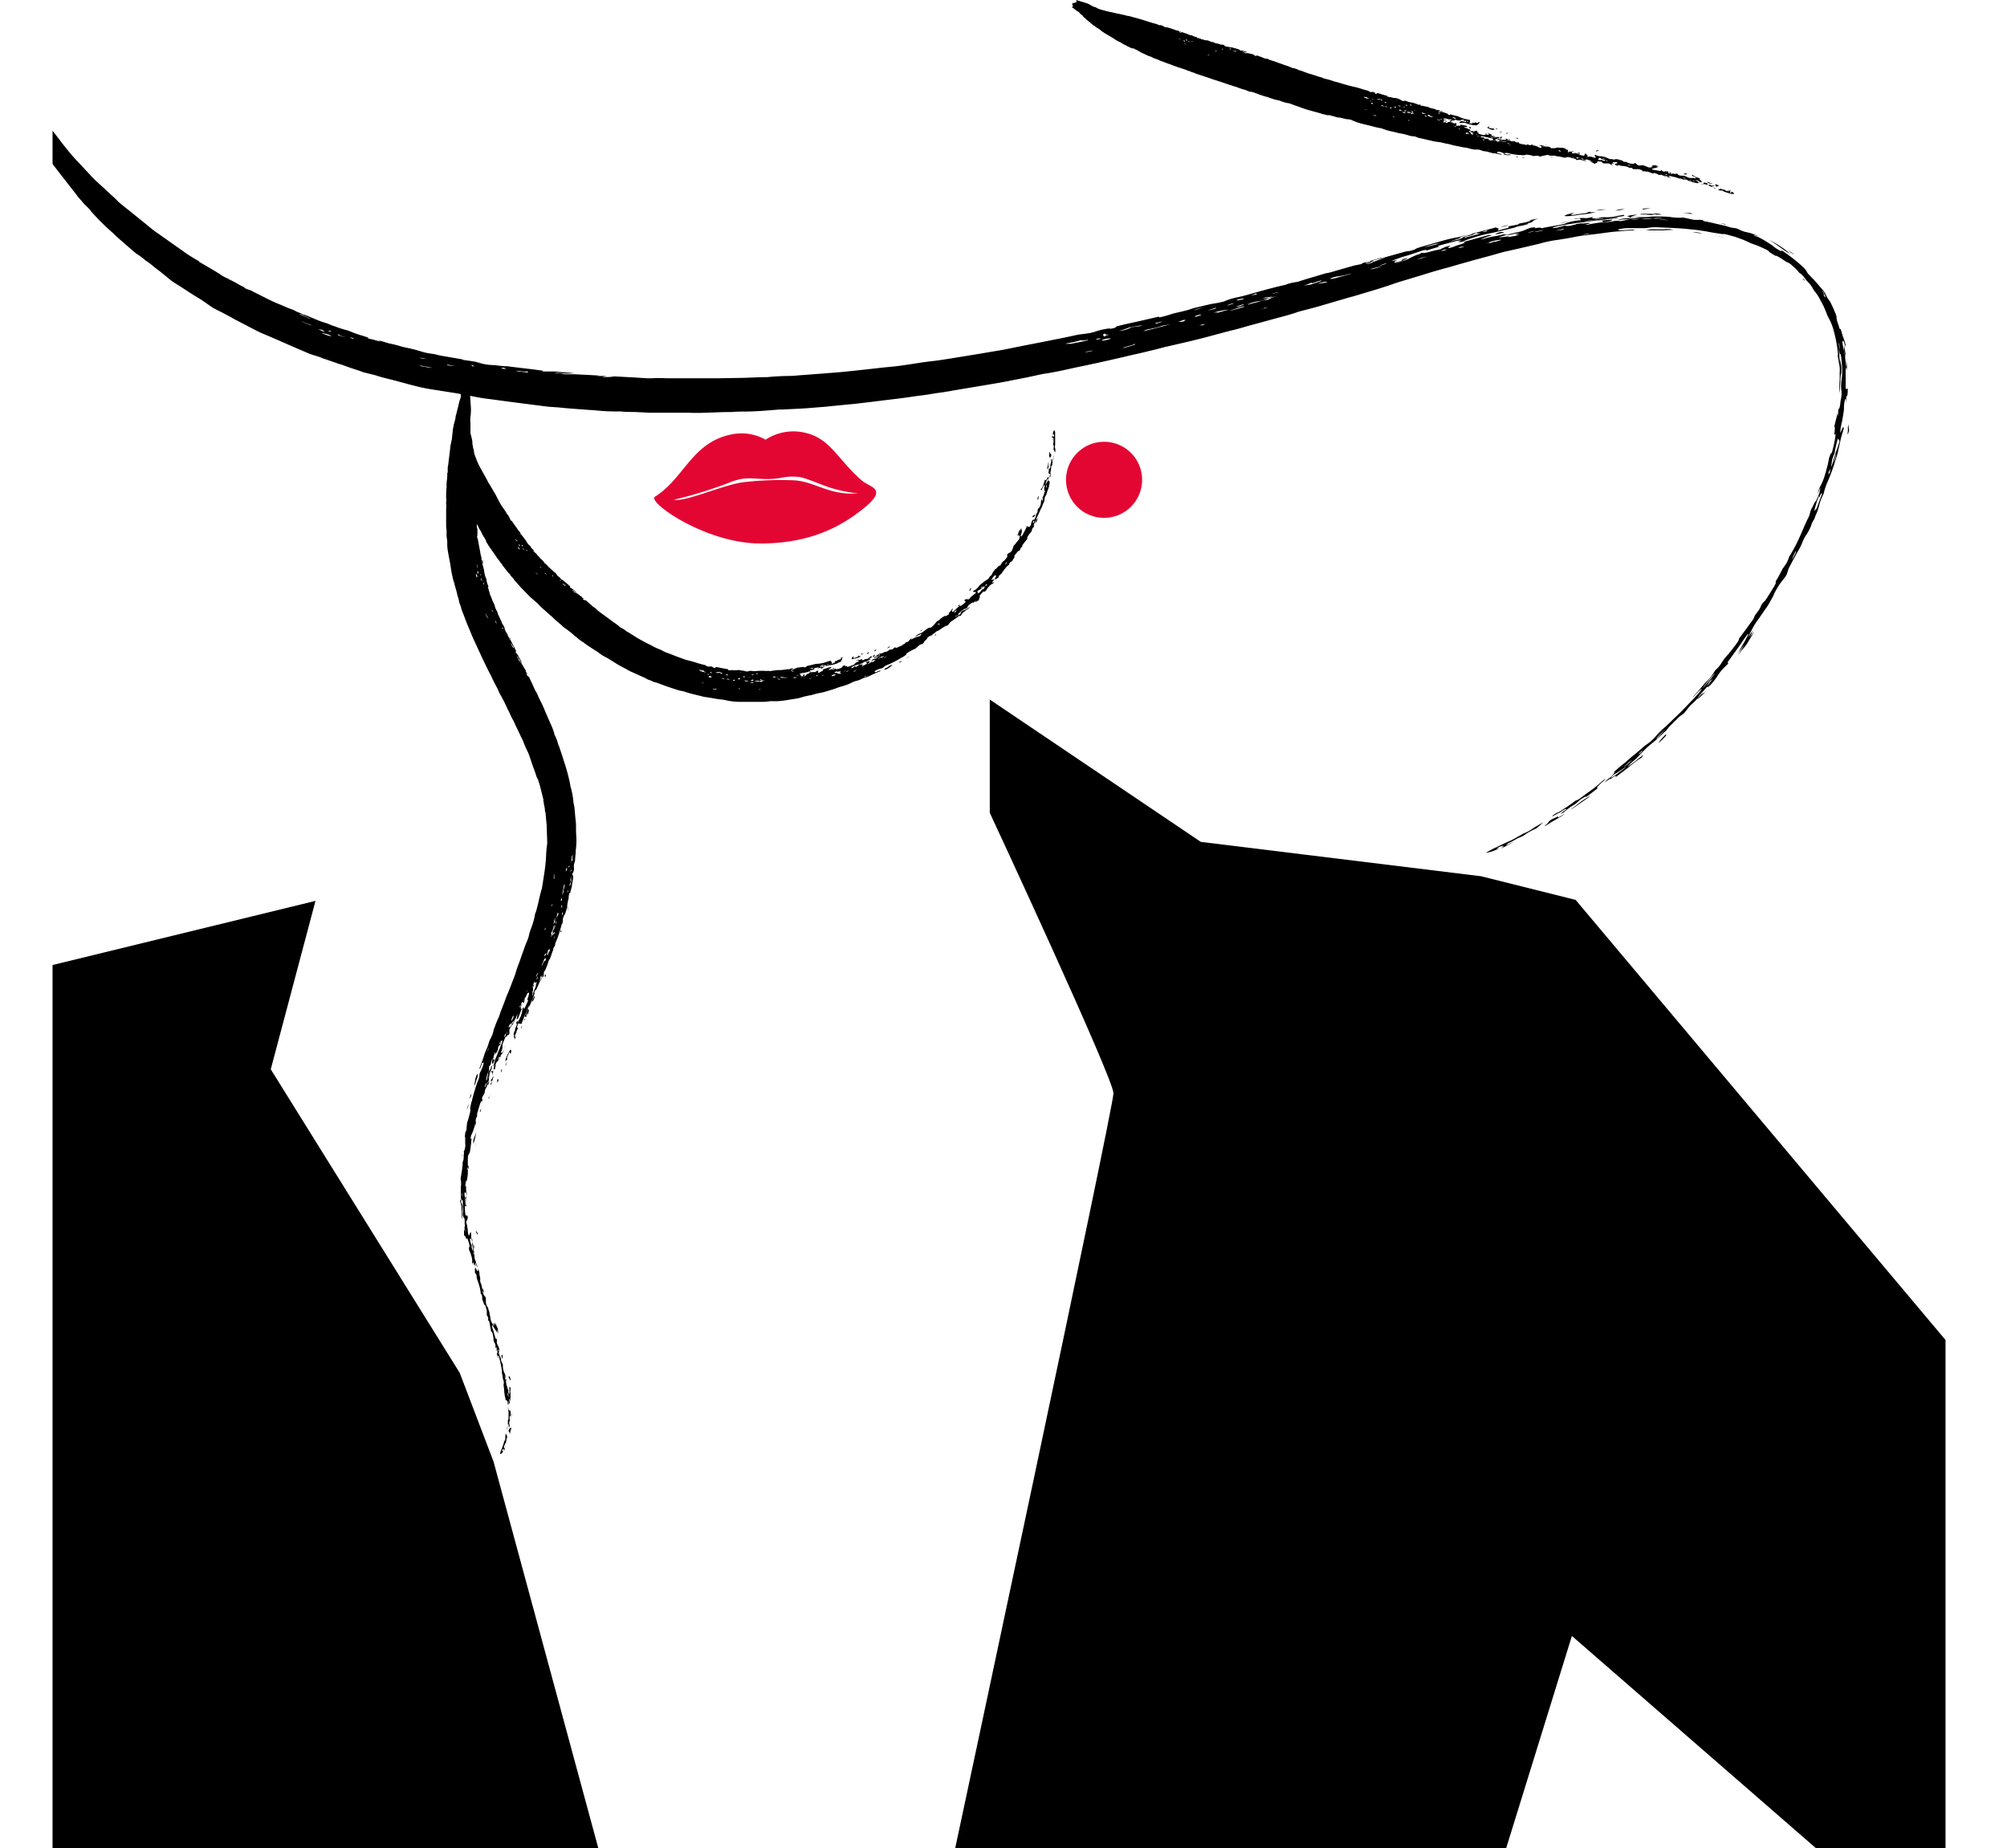 <svg id="_лой_1" data-name="‘лой_1" xmlns="http://www.w3.org/2000/svg" xmlns:xlink="http://www.w3.org/1999/xlink" viewBox="0 0 305.54 281.35"><defs><style>.cls-1{fill:none;}.cls-2{clip-path:url(#clip-path);}.cls-3{fill:#e30633;}.cls-4{fill-rule:evenodd;}</style><clipPath id="clip-path" transform="translate(-28.32 -359.76)"><rect class="cls-1" x="36.32" y="352.93" width="288.18" height="288.18"/></clipPath></defs><g class="cls-2"><polygon points="75.14 222.53 91.08 281.35 0.85 281.35 0.85 148.66 48.03 137.15 41.22 162.79 69.99 209.01 75.14 222.53"/><path class="cls-3" d="M159.51,432.9c-3.51-3-4.71-6.28-8.4-7.2a7.71,7.71,0,0,0-6.24,1,7.46,7.46,0,0,0-5.12-.82c-6.13,1.21-7.2,6.65-11.73,9.51-1.21.77,7.67,7.11,16.07,7.11s13-3.21,15.6-5.26C163.66,434.1,160.76,434,159.51,432.9Zm-10,0a48.27,48.27,0,0,0-8.31.31c-3.18.54-8.63,3-10.29,2.63a65.23,65.23,0,0,0,8.32-2.56c2.56-1.07,3.59-.59,5.88-.59s2.62-.53,4.74-.33c1.22.11,3.7,1.38,5.77,1.91a21.17,21.17,0,0,0,3.31.6C154.71,435.21,152.52,433.2,149.53,432.91Z" transform="translate(-28.32 -359.76)"/><path class="cls-4" d="M29.88,366.29a10.46,10.46,0,0,0,.53,1.61,42.33,42.33,0,0,0,1.82,4.32c.4.82.68,1.52,1,2.26a11.53,11.53,0,0,0,1.08,1.92,2.65,2.65,0,0,1,.23.39c.27.48.51.93.82,1.46a16.51,16.51,0,0,0,1.36,1.92l1.12,1.47.56.7a26.22,26.22,0,0,0,1.84,2.11l1.91,2.06a20.12,20.12,0,0,0,1.49,1.43l1.54,1.43a14.24,14.24,0,0,1,1.17,1.12c.73.64,1.52,1.22,2.27,1.84l1.11.9c.92.71,1.79,1.52,2.76,2.15l3.07,2.17.71.5c.77.58,1.62,1.05,2.41,1.53l-.11,0L61,401h0c.3.19.69.42.87.55a4.45,4.45,0,0,0,1,.55l.35.2a17.87,17.87,0,0,1,1.69.91s.46.21.59.29,0,.07.07.12a4.37,4.37,0,0,0,.53.22,2.93,2.93,0,0,1,.77.33c1.41.69,2.79,1.46,4.21,2a19.83,19.83,0,0,0,1.93.78l.52.28a7.13,7.13,0,0,1,1,.44l.12,0c1.14.42,2.11.93,3.23,1.25l.29.09a9.33,9.33,0,0,0,1.22.47,13,13,0,0,0,1.66.53,8.63,8.63,0,0,1,.83.3,13.33,13.33,0,0,0,1.56.54c1.13.36,1.13.36.78.39.37.11.7.18.91.22l.94.27.19,0-.41-.18h.07l1.59.48a19.06,19.06,0,0,1,1.91.48c.19.06.53.13.8.19a21.28,21.28,0,0,1,2.42.63,9,9,0,0,0,1.36.28,5,5,0,0,1,.92.18c.19.06.77.16,1.19.23l2.66.46,0,.07c.52.07,1,.13,1.5.21s1,.2,1.52.31l-.9-.14h-.07c.52.11,1,.23,1.55.32s1.16.09,1.7.13l-.26,0,1.24.13,0,0c.28,0,.58,0,.86.06l3.53.42,1.57.21-.11.11.2,0c.36,0,.69,0,1.08,0s.83,0,1.22.07l1.92.15a3.59,3.59,0,0,1,.47.09h0a2.34,2.34,0,0,0-.67,0c-.12,0-.52,0-.78,0l-1.27-.11-.33.12a3.25,3.25,0,0,1,1.52.11l1.53,0h0l1.06.05,2.68.14-.39.07c.52,0,1,0,1.59,0l-.76.12a6,6,0,0,0,1.85-.06l3,.16,2,.13c.19,0,.43,0,.63,0a22.17,22.17,0,0,1,2.37,0h3.51c.87,0,1.71,0,2.56,0l1.79,0,2.82-.05c1.49,0,3-.12,4.26-.12l.3,0c1.33-.13,2.48-.18,3.59-.19.38,0,1-.06,1.45-.1l3.44-.26,2.86-.23c2.22-.22,4.29-.45,6.49-.7l1.84-.18.83-.11c1.57-.21,3.21-.52,4.78-.68.77-.09,1.78-.25,2.68-.39l4.53-.74,2.47-.42c1.28-.2,2.54-.48,3.8-.73,1.68-.33,3.39-.66,5.06-1,1.07-.19,2.25-.46,3.38-.7l.31-.06,1.19-.15a7.56,7.56,0,0,0,1.38-.32,9.33,9.33,0,0,1,1.71-.41l.62-.1-.39.18c.43-.1.92-.2,1-.24s.14-.11.22-.19c.54-.16,1.36-.35,2.2-.53l.91-.2,2.79-.64c.51-.13.68-.13.6,0a17.9,17.9,0,0,0,2-.56c1-.27,2.08-.44,3-.79l.35-.1,2.29-.54a3.83,3.83,0,0,1,.5-.1,14.92,14.92,0,0,0,1.71-.34,9.27,9.27,0,0,1,2.05-.64c.93-.19,1.86-.47,2.78-.73,1.53-.43,3-.83,4.4-1.14l.91-.23.06,0-.75.16a6.15,6.15,0,0,1,1.3-.34,3.52,3.52,0,0,0,.93-.23l1.18-.36,2.59-.77a8.8,8.8,0,0,0,1.41-.35l2.84-.81c.24-.07.44-.09.66-.14l.57-.12.17-.14,2.76-.79a2.79,2.79,0,0,1,.51-.07h0l-1.79.49h.27a3.78,3.78,0,0,0-.54.25c.12,0,.43-.08.51-.09l1.06-.41c.29-.11.7-.24.49-.23h0l3.15-.88.38-.08c.24,0,.26,0,1.14-.25.11-.14.49-.28,1.53-.57l2.14-.61a24.07,24.07,0,0,1,2.71-.67c.21,0,.71-.18,1.07-.27l1.61-.38,2.87-.76c.37-.1.53-.15.51-.09s.28.09.33.15-.06.16-.1.25a.45.45,0,0,1-.07.07l1.69-.45,0-.21,1.39-.27.27-.17a10.84,10.84,0,0,0,1.73-.4c.13-.06-.16-.06-.29-.08l1.39-.26c-.23.09-.45.18-.59.25a1.86,1.86,0,0,0-.24.18.53.53,0,0,1-.29.17c-.74.2-.5.2-.27.2-.4.1-.81.23-1.17.3a3.18,3.18,0,0,0-1,.27l-2.92.69-.36.09a23.21,23.21,0,0,0-3.53.92c-.45.13-.73.29-1.21.47-.14,0-.94.14-.27-.13.35-.14-.05-.09-.59,0l-1.77.46-1.09.31.27.08-1.44.44c-.61.19-1.29.48-1.18.51s.3.09,1.43-.23c.45-.13.88-.21,1.4-.32a1.93,1.93,0,0,1,.21-.13c.16-.07.33-.15.57-.24a5.14,5.14,0,0,1,.57-.14c.09,0,.16,0,0,.11s-.36.18-.2.19.05.09.6-.09a7.31,7.31,0,0,0,.69-.26c1.27-.39,1.43-.47,1-.53l2-.56,1.87-.5h.54c-.39.13-.86.28-1.18.4a3.16,3.16,0,0,0-.6.31,14.74,14.74,0,0,1,2.44-.58c.28-.05.87-.2,1.18-.27a.36.36,0,0,0,.3.07c.18,0,.66-.12,1-.2l.59-.15a5.13,5.13,0,0,0,1.39-.42c.14-.08.53-.2.77-.29l.74-.07a1,1,0,0,0-.17.09s0,.07.07.06c1.11-.2.74,0,1,0,1-.21,1.95-.36,2.89-.53l.57-.14c.16-.05.21-.09.33-.13a9.42,9.42,0,0,1,2.18-.42c-.05-.09-.11-.16-.16-.24s-1.08.17-.77,0l1-.09a2.45,2.45,0,0,1,.36,0,2.47,2.47,0,0,0,1-.08l.44-.07c-.06.07-.23.15-.16.19a2.8,2.8,0,0,0,1.12-.08,3.24,3.24,0,0,1,.86-.08,5.19,5.19,0,0,0,1.36-.11l1.47-.25s.07.05.08.08.07.14-1.3.25l-1,.11,0,0,.72-.05a3.56,3.56,0,0,1,.58,0c.1,0,.19.07-.34.12-.88.07-1.61.24-2.53.32-.44,0-.87.08-1.3.14s-.73.1-1.12.17l.58-.06-.08,0-1.33.14-.52.08c-.75.12-1.5.22-2.25.37-.58.11-1.15.3-1,.34a3.17,3.17,0,0,0,.92-.14l1-.26c.05,0,0,.06.11.07a1.24,1.24,0,0,0,.41,0c.25,0,.6-.12.88-.18.13,0,.16-.07.28-.1l.69-.1a3.37,3.37,0,0,0,.88-.05,2.64,2.64,0,0,1,.58,0,2.76,2.76,0,0,1-.39.12l-.44.15h.25l.7-.14c.28-.05.58-.11.88-.15s.85-.11.88-.13,0-.11-.06-.15a.58.58,0,0,0-.19-.07l.72-.08c.36,0,.71-.07,1-.08,0,0,0,0,0,0s-.06.13-.33.21-.84.18-1.27.26l.15,0,1.48-.2a2.38,2.38,0,0,1,.95-.06,2.6,2.6,0,0,0,.43,0c.38-.09.73-.16,1.05-.22l1.86-.08c.23,0,.47,0,.7,0l.85-.05a4.58,4.58,0,0,0,.5,0c.07,0,0-.05-.11-.05h-.63c-.64,0-1.24.09-1.88.16a4.08,4.08,0,0,1-1.15,0,4.69,4.69,0,0,0-.89,0c-.21,0-.5.07-.77.11s.07-.11.58-.21a3.81,3.81,0,0,1,1-.06,5.05,5.05,0,0,0,1.3-.07,12,12,0,0,1,1.29-.07,3.33,3.33,0,0,0,.37,0h-.51a10.23,10.23,0,0,1-1.1,0,6.14,6.14,0,0,0-.62,0c-.48,0-.74.05-.72,0s.19-.14-.36-.16c-.06,0,0,0,0,0a2,2,0,0,0,.27-.1,5.36,5.36,0,0,1,1.32-.14c-.32.09-.67.18-.94.27-.09,0-.07.08.08.08a7.51,7.51,0,0,0,.94,0l1.17,0a9.41,9.41,0,0,0,.94-.09c.44,0,.88,0,1.32,0a13.42,13.42,0,0,1,1.47.07,8.17,8.17,0,0,0,2,.09c.5.09,1,.21,1.47.31s.88,0,1.24.05l.21,0c.15.09.18.19.47.24.82.15,1.71.36,2.58.56a6.42,6.42,0,0,1,.63.15,5.64,5.64,0,0,0,1.47.32c.23.08.39.17.59.25a3.77,3.77,0,0,0,1.12.37,5.77,5.77,0,0,1,1.67.63l-.58-.19c-.1,0-.1,0-.19,0,.36.14.54.21.73.27h0a12.07,12.07,0,0,1,1.28.71l.83.53a7,7,0,0,0,1.08.76c.36.2.47.21.37.08s.06-.06.42.21a25.29,25.29,0,0,1,2.31,1.78c.24.2.52.47.76.7a3,3,0,0,1,.4.55.87.87,0,0,0,.15.26l.74.77c.2.18.34.37.51.55l.86,1a3.54,3.54,0,0,1,.71,1.1,4.1,4.1,0,0,0,.23.4,5.14,5.14,0,0,1,.37.54l.3.62c.19.42.38.85.55,1.29,0,.09.06.18.08.26,0,.34,0,.54.38,1.52l0,.08a2.17,2.17,0,0,1,.07.24l.19.09c.12.4.24.84.34,1.14a10.35,10.35,0,0,1,.41,1.27l0,.29c-.08-.23-.16-.42-.24-.71s-.28-.34-.24.13a4,4,0,0,0,.07.46c.1.46.22.93.29,1.43s.1,1,.13,1.57.07-.43.08-1c0,.33.05.53.07.73.09,1,.05,1.05,0,.69s-.11-.18-.16.28c0,.31,0,2.49,0,2.63a.34.34,0,0,0,.17.25s0-.1.06-.12.11-.11.08.47-.08.71-.14.68l-.06-.05c0,.34-.06.65-.11,1.05,0-.57,0-.86-.14-.32a5.27,5.27,0,0,0-.12,1.31c-.07.63-.16,1.12-.25,1.61,0,.16-.09.39-.12.54-.06.32-.16.83-.16.94s-.09.69.06.33.22-.46.34-.73l.11.18c-.12.5-.3,1-.42,1.48s-.26,1.17-.4,1.78a10.34,10.34,0,0,1-.37,1.4c0,.15-.09.29-.13.41a30.59,30.59,0,0,1-1.14,3.08,10.14,10.14,0,0,0-.62,1.86c-.07.15-.16.3-.22.46a8.44,8.44,0,0,0-.44,1.23,7.27,7.27,0,0,1-.49,1.45c-.1.22-.17.45-.27.72a3.15,3.15,0,0,0-.49,1,6.78,6.78,0,0,1-.73,1.39,5.11,5.11,0,0,0-.63,1.24,10.56,10.56,0,0,1-.73,1.41c-.16.26-.38.72-.59,1.08l-.63,1.19a2.41,2.41,0,0,0-.14.32c-.07.23-.14.46-.22.69l-.21.41-.63.8a10.1,10.1,0,0,0-1.18,2c-.05.14-.22.44-.34.67l-.12.19a8.27,8.27,0,0,1-.9,1.43c-.35.51-.67,1-1.05,1.52-.16.21-.51.74-.63.95-.28.54-.6,1.12-.9,1.69l.08-.08.36-.51.38-.49-.21.41,0,.06-.35.59.44-.51.29-.35-1,1.68a5.72,5.72,0,0,1-.76,1c-.16.17-.45.57-.77,1l1-1.62-.06.05-.89,1.2c.37-.68.67-1.22,1-1.78.17-.33.39-.72.51-1s0-.14-.09-.06c-.25.33-.59.79-.76,1.06s-.49.72-.78,1.12l-1.35,1.87a.43.43,0,0,0-.11.26c0,.05.09,0,.13,0l-.11.17-.45.44a7.43,7.43,0,0,0-1.16,1.45,10.05,10.05,0,0,1-1,1.28,3.71,3.71,0,0,1-.4.33c-.09,0-.08,0-.11-.06-.33.38-.66.75-1,1.12a2.75,2.75,0,0,0-.31.4,5.24,5.24,0,0,1-1,1.1,4.69,4.69,0,0,0-.72.81c-.09.13-.36.44-.55.67l-.48.34c-.1.08-.2.15-.33.27-.32.33-1.32,1.3-1.51,1.53a5.35,5.35,0,0,1-.41.5l-1.47,1.36-.56.47c-.39.32-.87.72-1.14,1-.48.47-.82.86-1.24,1.29a5.24,5.24,0,0,1-.41.37,4.89,4.89,0,0,0-1,1l1.15-.86,1.25-1-.23.4a4,4,0,0,1-.4.27,12.22,12.22,0,0,0-1.47,1.12c-.68.55-1.39,1.06-2.1,1.61,0-.05,0-.06,0-.12s.07-.21-.57.27a1.44,1.44,0,0,1-.26.16c.08-.17-.48.24-.89.51a4,4,0,0,1,.75-.67,3,3,0,0,0,.74-.78,1.08,1.08,0,0,1,0-.19c.56-.48,1-.89,1.52-1.28s.86-.79,1.4-1.2c.34-.26.82-.69,1.21-1a6.3,6.3,0,0,1,.91-.74,7.22,7.22,0,0,0,1.32-1.21,11,11,0,0,1,1.37-1.35c.26-.22.57-.54.85-.81l.45-.44c.87-.8,1.71-1.67,2.55-2.56.23-.24.49-.48.71-.74s.55-.6.72-.82.33-.47.3-.49a5,5,0,0,0-.58.54c-.27.27-.5.52-.75.78v-.05c.62-.7,1.25-1.4,1.73-2,.39-.4.78-.75,1-1.06a11.19,11.19,0,0,0,.65-1,4.24,4.24,0,0,0,1-1.18,7,7,0,0,1,1-1.26c.25-.29.67-.85,1-1.29.51-.65.63-.89.63-1.1.6-.8,1.2-1.59,1.76-2.4a3.31,3.31,0,0,0,.66-1.13l.38-.51a3.64,3.64,0,0,0,.5-.81c0-.11.15-.3.23-.46a3.69,3.69,0,0,1,.32-.36c.07,0,.25-.27.52-.7s.54-.86.81-1.29.5-.89.42-.9,0-.21.27-.61l.43-.81c.14-.26.27-.53.32-.64a8.48,8.48,0,0,0,.5-.7,3.7,3.7,0,0,0,.5-1.12,23.76,23.76,0,0,0,1.24-2.22c.39-.83.75-1.65,1.08-2.43l.45-1a3.56,3.56,0,0,0,.43-1.07,2.21,2.21,0,0,1,.32-.78l.43-.88c.13-.21,0,.25.38-.62a4,4,0,0,0,.43-1.56c-.12.28-.22.57-.46,1.07.16-.45.22-.74.33-1s.17-.31.24-.46a10.68,10.68,0,0,0,.47-1.14c.2-.61.36-1.23.51-1.79.09-.38.16-.68.21-1s.18-.51.31-.91l.12,0a17.29,17.29,0,0,0,.6-2.84c0-.16-.08,0-.13,0s-.09.12-.08,0c.08-.6.15-1.25,0-1.21l.51-2.05c0,.26,0,.6-.06.94l0-.06c.05-.31.12-.64.15-.92,0-.48.08-.64.13-.65s.13-.22.2-.83c0-.25.09-.55.13-.83a3.86,3.86,0,0,0,0-1.32,5.26,5.26,0,0,1,0-.8,4.48,4.48,0,0,1,.07-.64,9.63,9.63,0,0,0,.07-1.79c0-.39-.07-.88-.11-1.32s-.13-.87-.19-.77-.08-.19-.12-.32l-.12-.45V413l.12.77c0,.26,0,.53.06.81l.07.81h0v-.1c0-.27-.06-.93,0-.64a4.91,4.91,0,0,1,.18,1.4c0,.25,0,.52-.06.67-.11.5-.07,1.21-.17,2.06q0,.42-.09.78c0-.7,0-1.31.06-2.07,0-.23,0-.71,0-1.08a4.43,4.43,0,0,0-.15-1.53c0-.23-.09-.59-.17-1,.13,0,0-.64-.07-1.32a20.87,20.87,0,0,0-.47-2.25,8.46,8.46,0,0,0-.74-2,6.57,6.57,0,0,1-.5-1.11l-.08-.21c-.12-.25-.22-.51-.34-.75l-.39-.72a6.44,6.44,0,0,0-.91-1.42,2.92,2.92,0,0,1-.24-.37,4.2,4.2,0,0,0-.92-1.18L303,402c-.38-.45-.56-.62-.71-.66a8,8,0,0,0-1.14-1.15,1.93,1.93,0,0,0-.78-.51c-.55-.32-1.05-.72-1.66-1,.09.19-.57-.25-1-.53-.23-.29-.4-.35-1.23-.73-.5-.24-1-.41-1.62-.62a11.66,11.66,0,0,0-1.55-.68l-.84-.31-.92-.25c-.43-.11-.86-.23-.88-.16h-.14c-.81-.14-1.31-.18-2.33-.39-.35-.07-.81-.12-1.22-.19s-1-.11-1.52-.17c-1.51-.17-3-.2-4.59-.28a8.93,8.93,0,0,0-2,.12c-.08,0-.52,0-.61,0-.63,0-1.52,0-2.29,0a8.5,8.5,0,0,0-1.27.18c-.19.06.05.11.16.15a3.43,3.43,0,0,0,.51,0c.52-.05,1-.07,1.63-.1-.12.09.29.1.93.08l-.08,0-1.93.08c-.82.07-1.66.13-2.48.22l-1.87.25-2,.24c-.72.08-1.38.21-2.14.36-.55.11-1.41.24-2.05.34a18,18,0,0,0-2.49.51c-.37.11-.89.22-1.36.33-1.28.31-2.52.59-3.82.88-.77.16-1.69.46-2.55.69l-2.52.68-1.45.41c-1,.27-2,.59-2.9.82-1.3.35-2.54.73-3.82,1.13l-1.17.35c-1,.31-2.12.62-3,.94-1.33.46-2.63.86-4,1.26l-2.17.65-.07,0-4.92,1.44c-.81.24-1.59.43-2.4.64-.34.09-.79.2-1,.29-1.24.43-2.5.73-3.74,1.07-1.57.44-3.11.83-4.71,1.3-.71.21-1.52.39-2.28.59l-2.53.68c-2.19.59-4.31,1.07-6.42,1.55-.65.14-1.39.37-2.1.53l-1.78.43-1.77.4c-2.6.62-5.23,1.21-7.85,1.75-1.74.37-3.54.81-5.27,1.05-.5.08-1.23.26-1.86.39l-.84.18c-1.51.29-3,.61-4.54.87l-1,.17-5.43.91-1.06.19c-.21,0-.46.09-.61.1-.8.09-1.59.23-2.4.36-.41.07-.85.12-1.28.17l-.68.09c-2,.32-4,.52-6,.78l-2.84.34c-.38.05-.75.08-1.14.11l-3.84.38-2,.16c-1.47.13-3,.17-4.43.25l-.46,0c-1.82.16-3.53.3-5.23.31-.56,0-1.27,0-1.91.07l-.33,0c-2.06,0-4.19.2-6.15.11-.49,0-1.13,0-1.7,0-.86,0-1.7,0-2.5,0-.39,0-1.19,0-1.77,0l-2.36-.12c-.69,0-1.42,0-2.07-.08-.22,0-.53,0-.8,0-1,0-1.81-.05-2.64-.12-.49-.06-1.27-.1-1.91-.15-1.29-.1-2.66-.18-3.81-.31-.71-.07-1.34-.09-2-.15l-3.35-.43-2.25-.29-3.29-.44c-.84-.09-1.67-.24-2.5-.41l-2.5-.47L93.79,419c-1.93-.32-3.84-.92-5.73-1.4-.79-.2-1.66-.4-2.33-.63-.31-.11-1.09-.28-1.65-.43a5.16,5.16,0,0,1-.63-.17c-.41-.18-1.1-.38-1.69-.58s-1.06-.38-1.59-.57l-.07,0-2.22-.77-.49-.15c-.34-.22-1.37-.45-2-.7l-2.33-1-2.6-1.14-1.3-.56-.74-.31c-.78-.32-1.52-.73-2.27-1.12l-2.21-1.15-.37-.22-1.09-.58c-.59-.31-1.23-.62-1.78-.92L59,405.42l-1.34-.82-1.8-1.17-1.13-.71c-.37-.26-.72-.53-1-.79-.5-.38-.83-.69-1.36-1.08-.71-.51-.91-.78-1.78-1.36-.14-.1-.27-.21-.39-.31a9,9,0,0,0-1.07-.77c-.13-.09-.35-.27-.48-.38L46,395.72a6.08,6.08,0,0,0-.44-.44,36.22,36.22,0,0,1-3.24-3.19,1.1,1.1,0,0,1-.17-.18c.09-.05-.51-.59-.91-1a5.28,5.28,0,0,1-.47-.53c-.27-.32-.56-.59-.83-1-1.16-1.48-2.34-3-3.46-4.44l-1-1.57c-.32-.53-.66-1.09-1-1.64,0-.07-.06-.11-.12-.2-.24-.37-.5-.74-.73-1.12l-.65-1.19a1.56,1.56,0,0,1-.09-.17,7.27,7.27,0,0,0-.67-1.35l-.33-.7-.42-.89c-.11-.31-.23-.63-.35-.94l-.34-.87c-.35-1.06-.78-2-1-3.08l0-.09a9,9,0,0,0-.41-1.75c-.06-.35-.13-.71-.19-1.07,0,0,0,0,0-.08a4.8,4.8,0,0,1-.37-1.53c-.09-.55-.17-1.07-.25-1.6,0-.1,0-.19-.06-.31-.15-.68-.09-.73.15-.19,0,.09.08,0,.06-.07-.1-.57,0-.62.13-.42,0,0,0,0,0-.06-.05-.39.08-.18.25.21l.69,1.49A3.63,3.63,0,0,1,29.88,366.29Zm240.32,29-.95.18h.3C269.93,395.41,270.32,395.35,270.2,395.29Zm4.26,82.13c-.17.11-.28.16-.46.26-.71.7-.62.69.35,0l1.06-.79.56-.44-.49.29Zm2-1.63.36-.38-.48.37,0,0-.12.1c-.22.22-.45.43-.68.63,0,0,0,0,.05,0,.26-.19.5-.4.74-.61ZM278.4,474s-.13.08-.21.12l-.49.52.29-.18C278.18,474.27,278.32,474.12,278.4,474Zm2.05-1.78c0,.05.11-.05.2-.09l.64-.72.54-.58A11.07,11.07,0,0,0,280.45,472.24Zm7.37-8c.43-.52.89-1,1.3-1.58.12-.14.2-.27.3-.41-.1.1-.2.18-.31.31-.65.76-1.16,1.4-1.62,2ZM301.13,445c.65-1.23.66-1.3.58-1.34A5,5,0,0,0,301.13,445Zm-12.55,18.55-.46.66.39-.38.52-.71C288.88,463.23,288.65,463.43,288.58,463.51Zm19.29-34.78a8.22,8.22,0,0,0-.36,1.47A5.53,5.53,0,0,0,307.87,428.73Zm-.25,0a4.39,4.39,0,0,0-.44,1.38c0,.09,0,.19-.05.25l-.05.49c.11-.32.25-.63.33-.95.18-.64.33-1.19.52-1.68a12.67,12.67,0,0,0,.44-1.35l-.26-.38A20,20,0,0,0,307.62,428.69Zm-.69,2.41c-.05.1-.15.33-.23.51a1.93,1.93,0,0,0,0,.29,1.85,1.85,0,0,0,.22-.4C306.91,431.29,307,431.06,306.93,431.1Zm-.82-26.44c.06.08.06,0,.1,0-.18-.27-.31-.56-.51-.82A3.36,3.36,0,0,0,306.11,404.66Zm-.16,0c.09.1.2.25.26.3s0-.12-.08-.27a2.68,2.68,0,0,0-.28-.29A1.4,1.4,0,0,0,306,404.7Zm-.77,30.66c-.09.24-.21.54-.27.73-.12.4-.23.76-.32,1.11,0,.15-.1.35-.06.32a5,5,0,0,0,.37-.44c.16-.45.32-.87.46-1.25.36-.91.41-1.27.18-.93s-.18.44-.27.65a1.79,1.79,0,0,0,0-.21S305.21,435.35,305.18,435.36ZM280.93,393a1.82,1.82,0,0,0,.42,0s-.1-.05-.23-.05-.5,0-.69,0l-.81.08A7,7,0,0,0,280.93,393Zm1.44.28a7.06,7.06,0,0,0-1.65-.06Zm26.05,19.86c-.05-.5-.08-.85-.11-1.21C308.24,412.11,308.25,412.25,308.42,413.09Zm-42.16-18.52-1.2.27,1.31-.17.13,0Zm-65.39,17.59c-.32.16-1.59.41-1.6.56l1.11-.31C201.25,412.18,201.37,412.13,200.87,412.16Zm-6.34,1,.15-.09-1,.18-.14.09Zm16.92-3.93.35-.21-.92.21Zm9.28-2.53a5.48,5.48,0,0,0,.61-.22l-.59.13-.56.21C220.37,406.76,220.57,406.73,220.73,406.68Zm35.16-10.16c.35-.11,1.11-.29.93-.33a6.76,6.76,0,0,0-1.8.38l0,.09-.41.1A5,5,0,0,0,255.89,396.52ZM262.2,395l-.34.09a7.8,7.8,0,0,0,1.29-.23.45.45,0,0,0,.17-.08Zm-.54-.05-.73.23s.09,0,.14,0l.84-.25Zm9.28-1.74-1.57.25,0,0A7,7,0,0,0,270.94,393.22Zm1.44-.14c.3-.14-.57,0-.92,0a6,6,0,0,0-.61.12Zm-15.9,2.79a2.46,2.46,0,0,0,.49,0c.5-.05,1.43-.22.89,0l1.13-.18c.72-.2.71-.2.28-.18-.28,0-.37,0,.1-.17a2.13,2.13,0,0,0,.29-.12l-.65.12-1.27.28.38-.2Zm-5.85,1.49-.32.12a1.77,1.77,0,0,0,.36,0c.14,0,.44-.14.66-.21ZM244.77,399c-.23.07-.44.17-.66.25h.08l.75-.23.67-.24Zm2.92-1.09.27.05.34-.1c.28-.12.35-.18,0-.11Zm-32.3,8.31.78-.27-.23,0-.88.3Zm-19.83,5.19a1.29,1.29,0,0,0,.36-.12,3.72,3.72,0,0,0-.44,0c-.18.07-.35.13-.33.15A2.6,2.6,0,0,0,195.56,411.43Zm26.38-6.92.86-.18.18-.08-.79.16ZM210.29,408c1-.29,1-.32.74-.35C210.49,407.77,210.09,407.91,210.29,408Zm6.5-1.55c.66-.19,1-.32.85-.36a4.6,4.6,0,0,0-1.17.4A.88.88,0,0,0,216.79,406.4Zm-3.6.92c.82-.19.37,0,.22.07l2-.55A11.52,11.52,0,0,0,213.19,407.32Zm-9.56,2.45a2.69,2.69,0,0,0-1.27.37c1.33-.31,2.65-.67,4.17-1.06l-1.24.21A7.33,7.33,0,0,1,203.63,409.77Zm17.81-4.7.63-.21-1.15.15-.35.13ZM197,411.47a2.84,2.84,0,0,0,.47-.19c-.16,0-.48,0-.74.05s-.6.18-.64.21S195.87,411.73,197,411.47Zm11.31-2.73.26-.08a1.42,1.42,0,0,0,.24-.19l-.33,0-.77.3A4.16,4.16,0,0,0,208.29,408.74Zm10.07-2.58,1.57-.47a5.81,5.81,0,0,1,1.45-.31,5.63,5.63,0,0,1,1.37-.56l-.06,0c-.56.17-1.19.29-1.71.51a3.92,3.92,0,0,1-1.08.28,4,4,0,0,0-.51.1c-.23.05-.53.12-.72.18a3.69,3.69,0,0,0-.5.2l1.66-.39-.05,0-1.48.44Zm12.07-3.49a3.61,3.61,0,0,0-.56,0,7.35,7.35,0,0,0-.72.19l-.22.1,1.16-.18Zm6.46-1.92a3.9,3.9,0,0,0,.5-.06,9.22,9.22,0,0,0,1.35-.44l-.81.21-.82.21ZM217,406.68l.82-.24c-.11,0-.09-.08-.35,0-.75.14-.94.33-1.6.5a3.49,3.49,0,0,0-.37.13l.5-.1Zm27.89-8.79c-1,.34-2,.7-3.12,1a2.33,2.33,0,0,0-.27.1l-1.36.48a5.61,5.61,0,0,0,2-.47l0,.06-.63.19a1.82,1.82,0,0,0-.77.27,1.92,1.92,0,0,1-.15.14c-.08.09.16.07.75-.1s.26-.14.38-.21a4.24,4.24,0,0,1,.51-.21l.38-.11s0,.06-.12.12-.35.17-.61.3l-1.47.45a15.5,15.5,0,0,0,1.88-.54l.4-.16h0a7.89,7.89,0,0,1,1.68-.75l.19-.07c-.08,0,.33-.21.67-.36s.25-.16.26-.21A3.42,3.42,0,0,0,244.86,397.89Zm-5.45,2h-.28l-.79.29h.14ZM231.26,402l-.34.13c-.29.16.27.1,1-.11l1.55-.42.69-.21-.39.07a11,11,0,0,1-2,.41Zm-1.72.46c-.19,0-.44.09-.68.16l-.71.24-.21-.05-.61.25-.56.21.57-.12a2.56,2.56,0,0,0,.81-.17l1.11-.37C229.41,402.56,229.57,402.47,229.54,402.47Zm25.35-7.69-.91.27.51,0Zm-1.79.43a4.41,4.41,0,0,1-1.6.57l-.38.24,2.12-.58a2.78,2.78,0,0,0,.44-.15C253.38,395.29,253.09,395.3,253.1,395.21Zm-1.11.24c-1.07.28-1.59.5-1.39.57l-1.85.61,1.07-.28a3.51,3.51,0,0,0,1.19-.41c0-.06.17-.13.67-.28.22-.06.44-.14.59-.19s.21-.1.16-.1A3.27,3.27,0,0,0,252,395.45Zm-6.92,2,1.68-.41c.15,0,.45-.16.62-.22s0-.06-.05,0A10.57,10.57,0,0,0,245.07,397.45Zm-31.69,9.18-1.14.38h.12C213.33,406.77,213.63,406.67,213.38,406.63Zm-9,2.41c.94-.31.94-.31.85-.33l-1.1.26Zm-7.28,1.68a2.09,2.09,0,0,0-.42,0,.21.21,0,1,0,0,.11A2.36,2.36,0,0,0,197.1,410.72Zm40.1-11.06-.94.34a3,3,0,0,0,.43-.07C237.12,399.8,237.49,399.66,237.2,399.66Zm-44.3,11.9c-.39.1-.72.2-1.06.27s-.76.15-1.14.22l-.19.06.8,0,1.42-.27,1-.22a.72.72,0,0,0,.27-.11s-.1,0-.15,0C193.14,411.62,193,411.6,192.9,411.56Zm9.32-2.21a2.28,2.28,0,0,0-.47,0,5.63,5.63,0,0,1-.85.14,3.66,3.66,0,0,0-1,.27l-.71.25-.51.14a4.42,4.42,0,0,0,1.93-.58l.81-.08.5-.08A1.51,1.51,0,0,0,202.22,409.35Zm34.18-9.53c.33-.16.89-.36.49-.32C236.35,399.7,236,399.85,236.4,399.82Zm-19.86,5.62a.56.56,0,0,0,.25.06l.62-.13a1,1,0,0,0,.32-.14A3,3,0,0,0,216.54,405.44Zm3-1-.77.33C219.74,404.55,219.82,404.52,219.57,404.46Zm-9.39,2.47c-.08,0-.07.06,0,.06l.37-.08,1-.32A11.81,11.81,0,0,0,210.18,406.93ZM92.12,415.41c.57.19.64.16.71.13.23.06.46.13.61.15s.51.05.76.07C93.43,415.62,92.59,415.43,92.12,415.41Zm4.22-.15.14.13,1.15.1Zm-18.76-4.75a1.45,1.45,0,0,0-.32-.05,2.53,2.53,0,0,0,.35.15l.82.29.22,0h.16l-.63-.26Zm1-.43-.35.05C78.84,410.32,78.87,410.31,78.53,410.08Zm3,1.06a2.3,2.3,0,0,0,.36.16l.36.06s-.15-.08-.31-.16A2.71,2.71,0,0,0,81.54,411.14Zm-5.94-1.85h.11c-.4-.19-1.09-.42-1.58-.63l.17.1Zm4.1,1.37s.07.11.11.17l1.12.29c-.46-.17-1.27-.37-.94-.39Zm-2.25-.45.31.09-.42-.32-.61-.11Zm15.31,4.09-.6-.09.21.09a8.24,8.24,0,0,0,.85.11Zm7.22,1,.23.23C100.63,415.52,100.58,415.46,100,415.31Zm8.56,1a4.07,4.07,0,0,1-1.28-.07c-.1,0-.32,0-.48,0l.32.07,1.62.18Zm-3.71-.56c-.07,0-.18.06-.21.1a2.09,2.09,0,0,0,.32.07,1.64,1.64,0,0,0,.35,0s-.09-.08-.15-.12Zm-30.76-8.15c-.22,0-.46-.11.12.13l.8.35.47.21h.11ZM258.57,488l-1,.49.33-.34a11,11,0,0,0,1.14-.59,4.67,4.67,0,0,1,.56-.28,3.66,3.66,0,0,0,1-.54,8.68,8.68,0,0,1,1.43-.78l.24-.13c.37-.32.68-.59,1-.89-.72.43-1.12.61-1.67,1a6,6,0,0,1-1.2.66c-.1,0-.4.2-.61.32l-.84.47c-.63.37-1.3.61-1.94.93l-1.31.62-.86.46c-.15.09-.34.21-.29.2a7.34,7.34,0,0,0,.81-.19,4.92,4.92,0,0,0,1.19-.53h0l-.47.07.72-.36c.07,0,.92-.27-.25.29h0c.35-.15.81-.35.7-.23a4.72,4.72,0,0,1-.53.37c.82-.42,1.46-.76,2-1.07Zm6.78-4.34c.23-.13.46-.21.54-.28.95-.64.71-.38,1-.46l-.6.4a2.35,2.35,0,0,0-.38.35s.25-.12.4-.18l.42-.35c.21-.16.39-.33.63-.49s.51-.32.8-.5l.4-.35a3.39,3.39,0,0,1,1.11-.73l.23-.05,1.59-1.21a2.6,2.6,0,0,1,0-.26,11.28,11.28,0,0,1,1.08-1l.08-.08s.11-.14.05-.11a3,3,0,0,0-.37.25l-.61.53c-.27.24-.54.45-.83.68l-1.31.95c-1,.75-1,.75-1.39.88a26,26,0,0,1-2.15,1.48,2.45,2.45,0,0,1-.77.4c-.49.3-.68.48-.64.5S265.09,483.81,265.35,483.67Zm1.24-91a3.27,3.27,0,0,0,.45,0c.62,0,1.49-.19,2.28-.27a12.49,12.49,0,0,0,1.94-.33c-.53,0-1.23.07-.75-.1a1.63,1.63,0,0,0-.36.08c-.29.16-.28.16-1.42.3l-.7.11c-.44.07-.68.09-.54,0s.29-.19.46-.3C266.9,392.38,266.34,392.59,266.59,392.66Zm13.15,2-.95.17.56,0c.62,0,1.22,0,1.86,0s1.24-.08,1.91-.07l-.53-.11a6.48,6.48,0,0,0-.75,0C281.19,394.71,280.51,394.66,279.74,394.67ZM266,484.06l.55-.43-.11.05c-.18.11-.38.26-.54.35a2.9,2.9,0,0,1-.46.23c.22-.24.18-.3-.52.08,0,0,0,0-.06,0l-.4.2-.32.27c-.1.12-.12.19-.23.31s-.62.45-.4.38a7,7,0,0,0,1-.59Zm33.1-86.8c.74.52,1.17.84,1.76,1.18a9,9,0,0,0-1.5-1.17,11,11,0,0,0-1.68-.95l.72.44Zm-18.56-4.83c.93,0,.94,0,.3-.12s-1.29.05-1.81,0c-.7,0-1,0-1,.11l.94,0a2.91,2.91,0,0,0,1.22,0l-.59-.08A2.52,2.52,0,0,1,280.49,392.43ZM270.34,481s-.12,0-.25.1c-.31.2-.71.43-1,.64l-1.7,1.32.38-.23,2.14-1.5A3.61,3.61,0,0,0,270.34,481Zm16.26-14.78c0,.12.56-.32,1.4-1.19a2.84,2.84,0,0,1-.44.3C287.39,465.39,287.31,465.46,286.6,466.26Zm-4.66,5.51c.12-.16,0-.1-.06-.14-.27.29-.56.59-.75.81a2.59,2.59,0,0,0-.33.46,4,4,0,0,0,.38-.31A10.87,10.87,0,0,0,281.94,471.77Zm-24.68-76.61a4.77,4.77,0,0,0-.48-.05c-.64.19-1,.38-.68.35.12,0,.5-.1.76-.16A1.63,1.63,0,0,0,257.26,395.16Zm52.37,29.63a5.43,5.43,0,0,1,0,.69c-.08.54-.05.55.11.14s0-.61,0-.91S309.74,424.28,309.63,424.79Zm-.33-10.62,0-.06c0-.57-.16-1.11-.25-1.8,0,.27,0,.48,0,.74S309.25,413.81,309.3,414.17ZM274.62,391.8l1.09-.19h-.66l-.85.19S274.61,391.8,274.62,391.8Zm11,.51c.25,0,.68,0,0-.12-.46,0-.9,0-1.38,0C284.76,392.19,285.18,392.25,285.61,392.31Zm-7.18-.65,1.2-.21C278.51,391.49,278.26,391.52,278.43,391.66Zm7.55,3.46c.47.05.92.13,1.46.23A2.84,2.84,0,0,0,286,395.12Zm-14.5-3.32,1.38-.16c-.33,0-.54,0-.69,0a7.53,7.53,0,0,0-.85.15Zm-5.14,1.83,1-.18-.06,0c-.46.07-.92.13-1.38.22l-.12,0C265.94,393.67,266.14,393.67,266.34,393.63Zm22.72,0h.14c-.44-.12-.89-.2-1.34-.31C287.74,393.33,287.75,393.32,289.06,393.59ZM258,394l-1.18.27a.46.46,0,0,0,.23,0A3.12,3.12,0,0,0,258,394Zm43.44,4.49,0,0-.89-.66A2.75,2.75,0,0,0,301.47,398.52Zm-12.12-2.87c.68.14,1.23.25,1.76.41l0,0A8.51,8.51,0,0,0,289.35,395.65Zm.71-1.94c.42.13.7.19,1,.31C291.05,393.92,291,393.85,290.06,393.71Zm13,8.87c0-.09,0-.16-.05-.25C302.69,402.08,302.71,402.15,303.08,402.58Z" transform="translate(-28.32 -359.76)"/><path class="cls-4" d="M99.79,425.15l.13.48c.11.43.23.88.31,1.31,0,.25,0,.49.08.72a1.74,1.74,0,0,0,.15.62.31.31,0,0,1,0,.13,4.46,4.46,0,0,0,.09.48c.06.2.15.42.23.63s.13.34.19.49.07.15.1.23c.21.49.5.94.75,1.42l.29.51.28.52a1.6,1.6,0,0,1,.2.42c.17.22.29.47.44.7l.21.36.51.86.51,1,.12.22c.13.24.29.47.43.69h0l.46.66h0a1,1,0,0,1,.15.26.4.4,0,0,0,.19.25.19.19,0,0,1,.06.1c.09.16.25.34.26.49s.1.12.11.16,0,0,0,.08l.12.11c.07,0,.15.12.18.16.23.39.53.74.77,1.11a2,2,0,0,0,.38.46.56.56,0,0,1,.06.17c0,.09.2.18.18.27s0,0,0,0c.24.25.4.53.62.79l.05.06a1,1,0,0,0,.2.34.92.92,0,0,0,.34.37.71.71,0,0,1,.15.21,1.39,1.39,0,0,0,.3.37c.25.24.24.24.09.26l.21.17.17.24h0l0-.14h0c.08.13.17.25.27.4a1.58,1.58,0,0,1,.39.42.88.88,0,0,0,.17.16,2.07,2.07,0,0,1,.49.54c0,.07.19.18.29.27s.15.1.19.2a1.35,1.35,0,0,0,.24.25l.59.52,0,.05c.13.09.25.16.36.25a2.5,2.5,0,0,1,.31.34l-.21-.17h0a2.59,2.59,0,0,0,.31.35,3.58,3.58,0,0,0,.39.29h-.09l.28.23h0l.21.13.79.66.34.32-.1.07,0,.05.29.13a1.51,1.51,0,0,1,.28.22c.15.12.29.25.42.37a.91.91,0,0,1,.07.14h0c0-.05,0-.1-.15-.13a.62.62,0,0,1-.18-.13l-.27-.25-.16.05c.34.09.3.2.33.29l.43.17h0l.25.18c.2.14.39.3.62.46h-.14l.41.2H117c.22.2.24.21.49.22l.67.58.44.4.15.1a1.82,1.82,0,0,1,.52.45l0,0c.26.19.51.4.78.58l.6.44.42.31.66.49a8,8,0,0,1,1,.76.18.18,0,0,0,.07.05,3.87,3.87,0,0,1,.89.56c.08.07.25.13.36.21l.86.54c.23.15.47.3.71.43.57.33,1.11.61,1.69.89.17.08.31.17.47.26l.23.11c.41.21.88.34,1.28.59a4.11,4.11,0,0,0,.73.3l1.25.49.69.25a10.34,10.34,0,0,0,1.07.36,14.9,14.9,0,0,1,1.45.41c.3.1.65.18,1,.27l.09,0,.32.18a.7.7,0,0,0,.41.09.77.77,0,0,1,.51.06,1.47,1.47,0,0,0,.17.07l-.13.07a1.62,1.62,0,0,0,.3,0c.07,0,.06-.06.1-.12a3.79,3.79,0,0,1,.66.09l.26.06.83.15c.15,0,.2.08.16.15a1.47,1.47,0,0,0,.61,0,3.18,3.18,0,0,0,.92,0h.11l.68.11.15,0c.08.1.35.08.51.12a1,1,0,0,1,.64-.09,3,3,0,0,0,.84,0,8.6,8.6,0,0,1,1.35,0h.28l0,0-.23,0c.19,0,.33-.06.4,0s.17,0,.28,0l.37-.06.79-.09c.09.06.23,0,.44,0s.58-.08.87-.11a.69.69,0,0,1,.2,0h.18l0-.09c.26,0,.56-.07.85-.11.06,0,.11,0,.16,0h0l-.55.06.09.05c-.07.05-.18.1-.16.11a.34.34,0,0,0,.16,0l.32-.14c.08,0,.21-.07.14-.11h0l1-.12h.12c.09.08.1.08.36,0,0-.11.13-.16.45-.22l.65-.15a2.56,2.56,0,0,1,.83-.12,1.58,1.58,0,0,0,.32-.06c.17,0,.33-.05.49-.1s.57-.18.85-.27c.11,0,.16-.06.16,0s.12.12.16.19a.82.82,0,0,1,0,.22.43.43,0,0,0,0,.05l.49-.2c0-.06,0-.12-.06-.2l.41-.09.06-.13c.17-.06.4,0,.5-.19s-.07-.06-.12-.11l.41-.11c0,.07-.11.13-.14.18a1,1,0,0,0,0,.15c0,.05,0,.11-.06.14-.21.1-.12.13,0,.16a3.11,3.11,0,0,1-.33.15c-.19.05-.29.09-.28.15-.32.1-.6.19-.88.26l-.11,0a2.55,2.55,0,0,0-1.07.32,2.14,2.14,0,0,0-.34.24c0-.06-.31,0-.12-.17s0-.1-.2-.06l-.55.09-.33.09.11.13-.44.13c-.19,0-.39.19-.34.24s.12.15.47.07a3.09,3.09,0,0,1,.45,0s0-.05.05-.07a.67.67,0,0,1,.16-.12.43.43,0,0,1,.19,0s.06.06,0,.1-.1.11,0,.15,0,.08.2,0a.69.69,0,0,0,.2-.13c.38-.14.43-.19.27-.32l.61-.2.56-.17.2.08c-.11.07-.25.14-.34.21a.59.59,0,0,0-.15.19,1.76,1.76,0,0,1,.76-.18,1.17,1.17,0,0,0,.36-.08s0,.09.13.1a1.72,1.72,0,0,0,.32-.06l.18-.07a.58.58,0,0,0,.39-.25c0-.06.14-.13.2-.19H157s0,0,0,.07,0,.07,0,.06c.34-.09.26.06.35.1l.88-.3a.86.86,0,0,0,.16-.1s0-.07.07-.11a1.1,1.1,0,0,1,.63-.32l-.14-.22s-.31.12-.25,0l.3-.05h.11c0,.07.17,0,.32-.06l.13-.05c0,.06,0,.13,0,.16s.16.05.35-.08a.31.31,0,0,1,.26-.08.51.51,0,0,0,.4-.16l.38-.3.05.07c.08.13.08.12-.32.3l-.28.14v0l.21-.08a.52.52,0,0,1,.19,0s.09.06-.07.13-.45.28-.72.38l-.4.13a2.33,2.33,0,0,0-.33.14l.18,0v0l-.42.1-.16,0-.67.25c-.18.07-.32.22-.27.26s.18,0,.28-.08l.27-.19s0,.06.06.07.09.06.15,0a1,1,0,0,0,.25-.14s0-.06.07-.08l.21-.08c0,.06.17,0,.29,0s.17,0,.19,0-.06.07-.1.11a1.13,1.13,0,0,0-.1.13h.09l.2-.11.25-.14a1.3,1.3,0,0,0,.25-.15c0-.05,0-.09-.07-.14l-.09-.05.21-.1.32-.1v0c0,.07,0,.13,0,.21a2.12,2.12,0,0,1-.34.27l.06,0c.14-.08.33-.16.43-.23s.2-.15.29-.11h.15l.26-.26.56-.23a2.12,2.12,0,0,0,.2-.12l.23-.15a.81.81,0,0,0,.13-.11s0,0-.05,0a.64.64,0,0,0-.18.1c-.18.12-.34.24-.52.35a.5.5,0,0,1-.36.11.58.58,0,0,0-.29.05,1.09,1.09,0,0,0-.21.14c-.06,0,0-.11.11-.23a.53.53,0,0,1,.3-.12.57.57,0,0,0,.39-.17,2.11,2.11,0,0,1,.36-.2l.09-.09-.15.06a.64.64,0,0,1-.33.12l-.18.09c-.14.08-.22.11-.23,0s0-.14-.18-.11c0,0,0,0,0,0a.27.27,0,0,0,0-.11c0-.05.11-.13.35-.24l-.18.33s0,.08.06.07a1.35,1.35,0,0,0,.29-.09,1.33,1.33,0,0,0,.34-.16,1,1,0,0,0,.24-.2l.38-.2a1.33,1.33,0,0,1,.44-.17.87.87,0,0,0,.57-.31l.5-.08.31-.29.07,0c.08,0,.13.1.22.07.26-.11.53-.25.8-.38a1.18,1.18,0,0,1,.19-.11c.21-.11.37-.21.39-.33l.22-.06c.15-.06.3-.13.33-.24s.25-.25.48-.37a1.77,1.77,0,0,0-.14.16s0,.05,0,.1l.2-.17v0l.46-.2a1.81,1.81,0,0,1,.34-.1.77.77,0,0,0,.41-.21c.11-.09.11-.15,0-.17s0-.06.09-.15l.8-.61a1.07,1.07,0,0,1,.55-.24h.12l.29-.24a1.71,1.71,0,0,0,.18-.2l.31-.35a.6.6,0,0,1,.35-.28l.14-.09a3,3,0,0,1,.76-.57l.08-.05c.18.06.25,0,.52-.21l.05,0,.08-.05-.07-.17a2.81,2.81,0,0,0,.3-.29c.11-.13.18-.26.27-.38l.09,0a1.87,1.87,0,0,1-.12.25c-.08.12,0,.26.18.19l.12-.1a6.63,6.63,0,0,1,.77-.7c.07-.19-.18,0-.34.08l.18-.16c.26-.21.28-.22.25-.07s0,.13.17.07a4.16,4.16,0,0,0,.7-.55.32.32,0,0,0-.06-.2h-.07s-.09-.06.06-.18.21-.11.24-.07l0,.06.27-.22c-.11.16-.14.28,0,.2a.67.67,0,0,0,.3-.31l.41-.36.16-.1a1.73,1.73,0,0,0,.23-.21c0-.07.13-.2,0-.17a1.16,1.16,0,0,1-.32,0l-.06-.14a3.91,3.91,0,0,0,.44-.26,2.32,2.32,0,0,0,.41-.42,1.07,1.07,0,0,1,.33-.34l.11-.08a4.78,4.78,0,0,1,.86-.64,1.05,1.05,0,0,0,.4-.49,1.21,1.21,0,0,0,.14-.1.88.88,0,0,0,.25-.34,1,1,0,0,1,.26-.43,1.91,1.91,0,0,0,.14-.21c.07,0,.19-.1.28-.21s.24-.3.38-.33.21-.13.31-.32a1,1,0,0,1,.34-.39,2.46,2.46,0,0,0,.28-.28l.27-.34a.49.49,0,0,0,0-.11l0-.27.07-.12c.11-.06.21-.1.32-.17a.89.89,0,0,0,.43-.61,1.12,1.12,0,0,1,.11-.22l0-.06c0-.19.2-.29.32-.44a4.25,4.25,0,0,1,.37-.47,1.27,1.27,0,0,0,.2-.31c.07-.22.11-.42.16-.63l0,0-.11.16-.14.15,0-.15v0l.08-.21-.17.14-.12.1.23-.59a.89.89,0,0,1,.22-.35,2.23,2.23,0,0,0,.23-.31l-.2.6h0l.24-.41c0,.26,0,.49-.09.69a2.06,2.06,0,0,0-.07.38c0,.06.06.09.08.06a1.52,1.52,0,0,0,.25-.35,3.6,3.6,0,0,1,.2-.39c.13-.22.23-.45.34-.68a.1.1,0,0,0,0-.11s-.07,0-.1,0l0-.06L185,440a.68.68,0,0,0,.3-.52,1.6,1.6,0,0,1,.18-.5.48.48,0,0,1,.15-.11s.07,0,.12.05l.22-.44a.32.32,0,0,0,.05-.16.77.77,0,0,1,.16-.46.51.51,0,0,0,.1-.34,2.21,2.21,0,0,1,.05-.29l.16-.14a.36.36,0,0,0,.1-.11,2.44,2.44,0,0,0,.21-.67.6.6,0,0,1,0-.23c.07-.2.16-.4.24-.6s.09-.14.12-.22a2.46,2.46,0,0,0,.14-.47c0-.22,0-.4,0-.61a.55.55,0,0,1,0-.17c.08-.22.09-.36,0-.45a4,4,0,0,0-.23.41,5.11,5.11,0,0,0-.21.47l-.11-.18a1.43,1.43,0,0,1,.11-.12,1.35,1.35,0,0,0,.28-.54c.1-.26.17-.53.26-.81,0,0,.06,0,.08.05s.1.09.18-.16c0,0,.05-.1.05-.09s.15-.14.23-.29a.48.48,0,0,1,0,.33.47.47,0,0,0,.07.39.62.62,0,0,1,.12.08,5.76,5.76,0,0,1-.1.66,3.66,3.66,0,0,1-.19.59,3,3,0,0,0-.17.51.79.79,0,0,1-.15.36,1,1,0,0,0-.18.57,1.31,1.31,0,0,1-.2.61c-.05.1-.09.24-.14.37a.93.93,0,0,1-.07.2c-.21.34-.34.72-.52,1.09-.06.14-.1.2-.15.31a2.3,2.3,0,0,0-.15.33c0,.1,0,.21,0,.22s.12-.12.18-.2.13-.21.2-.32v0c-.14.28-.27.57-.38.8a2.29,2.29,0,0,0-.31.4,2.07,2.07,0,0,0-.09.4c-.15.08-.21.17-.29.43a.79.79,0,0,1-.25.46,2.5,2.5,0,0,0-.32.45c-.16.22-.19.31-.11.43-.21.26-.42.52-.61.77s-.24.33-.17.41l-.16.15a.46.46,0,0,0-.16.27.64.64,0,0,1-.06.16s-.13.1-.15.09-.13.05-.23.18l-.32.39c-.12.15-.19.27-.12.31s0,.09-.08.22-.1.17-.16.26l-.11.2a1.48,1.48,0,0,0-.26.16.4.4,0,0,0-.18.37,2.34,2.34,0,0,0-.61.58,8,8,0,0,0-.52.71,1.18,1.18,0,0,1-.25.25c-.13.11-.25.2-.23.31s-.06.14-.18.21a3.16,3.16,0,0,0-.27.18c-.08,0,0-.13-.25.09s-.28.36-.25.49l.3-.23a3.6,3.6,0,0,1-.21.3c-.1.11-.12,0-.17.07a1.72,1.72,0,0,0-.33.24,5.65,5.65,0,0,0-.4.48,1.52,1.52,0,0,0-.17.3l-.28.18-.08-.09a3.52,3.52,0,0,0-.64.74s0,.06.09.08.07,0,0,.05-.23.37-.13.45l-.65.36c.05-.08.12-.18.18-.29h0a2.57,2.57,0,0,0-.24.21c-.11.12-.17.14-.21.11s-.12,0-.28.11a2,2,0,0,1-.23.17c-.24.16-.28.2-.31.34a.59.59,0,0,1-.16.24.56.56,0,0,1-.21.09c-.16,0-.37.19-.55.31a2.33,2.33,0,0,0-.35.3c-.15.13-.22.22-.15.26s0,.08-.05.12l-.1.14h0l.22-.18.23-.17.23-.18v0l0,0c-.09,0-.26.2-.23.07a.67.67,0,0,1,.35-.36.61.61,0,0,1,.22-.1,2.07,2.07,0,0,0,.64-.35,1.41,1.41,0,0,1,.24-.13,1.78,1.78,0,0,1-.55.46,1.56,1.56,0,0,0-.29.25.76.76,0,0,0-.39.38,3.45,3.45,0,0,1-.24.3c-.08-.1-.26,0-.46.18l-.69.48a1.51,1.51,0,0,0-.58.53.66.66,0,0,1-.36.28l-.08,0a8.44,8.44,0,0,0-1.05.67.44.44,0,0,1-.15.08,1,1,0,0,0-.47.3l-.19.14c-.19.1-.25.18-.26.26a1.15,1.15,0,0,0-.54.23c-.23.15-.16.19-.22.28l-.51.53c.12.05-.14.21-.3.33-.17,0-.23,0-.48.23l-.48.43a6.53,6.53,0,0,0-1.14.59c-.14.09-.27.17-.24.23a.07.07,0,0,1,0,.06,3.19,3.19,0,0,1-.69.47c-.12.05-.25.15-.38.22l-.47.26a12.62,12.62,0,0,1-1.44.68,1.45,1.45,0,0,0-.56.38.5.5,0,0,1-.19.1,3.14,3.14,0,0,0-.74.23,1.13,1.13,0,0,0-.37.24c0,.07.06.1.12.14l.16-.05.51-.22c0,.09.14.06.34,0v0l-.62.24-.77.34c-.2.09-.38.2-.57.28s-.42.15-.64.22a3.82,3.82,0,0,0-.67.28,2.92,2.92,0,0,1-.65.22,3.1,3.1,0,0,0-.79.31,3.3,3.3,0,0,1-.42.19,9.28,9.28,0,0,1-1.23.4,8.28,8.28,0,0,0-.82.3l-.83.25-.47.15c-.32.08-.65.19-1,.24s-.85.2-1.27.32l-.39.07c-.34.08-.72.14-1,.24a6.66,6.66,0,0,1-1.34.29l-.73.12h0a15.73,15.73,0,0,1-1.68.21c-.28,0-.55,0-.83,0a1.83,1.83,0,0,0-.35,0,6.33,6.33,0,0,1-1.3.1c-.54,0-1.08,0-1.65,0-.25,0-.53,0-.8,0l-.9,0a10.46,10.46,0,0,1-2.23-.28,7.14,7.14,0,0,0-.71-.1l-.59-.08-.59-.11-1.3-.2-1.27-.32a14.64,14.64,0,0,1-1.67-.47,4.48,4.48,0,0,0-.6-.13l-.27-.06-1.41-.46-.29-.1-1.65-.6a3.37,3.37,0,0,0-.34-.09l-.19-.05a3.64,3.64,0,0,0-.7-.31c-.12,0-.24-.12-.37-.18l-.19-.1-1.75-.79c-.27-.12-.55-.24-.81-.38l-.31-.19-1.06-.56c-.19-.1-.36-.22-.54-.33l-1.17-.73-.13-.07a7.23,7.23,0,0,1-1.37-.86c-.14-.11-.34-.21-.51-.32l-.08-.05c-.53-.36-1.1-.7-1.57-1.08-.12-.09-.3-.18-.44-.29a4.67,4.67,0,0,1-.6-.48c-.08-.09-.3-.2-.43-.33a6.52,6.52,0,0,0-.55-.48c-.16-.13-.35-.25-.5-.39l-.2-.14a3,3,0,0,1-.63-.51c-.11-.11-.3-.25-.45-.38s-.62-.52-.86-.78a6,6,0,0,0-.47-.41l-.76-.68-.52-.46c-.25-.22-.47-.48-.71-.72L109,450.62l-.84-.87c-.43-.41-.82-.87-1.21-1.32a3,3,0,0,1-.46-.56,3.61,3.61,0,0,0-.35-.38,1.11,1.11,0,0,1-.12-.15c0-.15-.22-.28-.34-.42a4,4,0,0,1-.31-.41v0c-.15-.18-.31-.36-.44-.55l-.11-.12c0-.16-.27-.33-.37-.52s-.31-.41-.45-.61l-.48-.71-.25-.35a1.73,1.73,0,0,1-.14-.2l-.43-.62-.39-.65,0-.12-.18-.33c-.11-.17-.23-.34-.32-.51l-.28-.57c-.07-.13-.18-.27-.25-.4l-.29-.58a6.82,6.82,0,0,1-.35-.72,5.08,5.08,0,0,0-.17-.51c-.12-.23-.08-.38-.25-.63a.44.44,0,0,1-.05-.15.76.76,0,0,0-.19-.35.38.38,0,0,1-.09-.15l-.4-1c0-.07,0-.13,0-.19-.29-.49-.19-.82-.43-1.31,0,0,0-.07,0-.08s0-.24-.09-.4a.93.93,0,0,1,0-.22c0-.13,0-.27-.07-.39-.13-.56-.26-1.11-.38-1.67,0-.2-.06-.4-.07-.58s0-.41,0-.61c0,0,0,0,0-.07l-.12-.81a.21.21,0,0,1,0-.06c.09-.06,0-.32,0-.48a1.93,1.93,0,0,1,0-.24c0-.21,0-.43,0-.64a2.8,2.8,0,0,1,0-.29c0-.35.11-.71.17-1.06v0c.12-.07.06-.41.11-.59l.12-.37s0,0,0,0a1,1,0,0,1,0-.48c0-.17,0-.35,0-.52a.27.27,0,0,0,0-.09c0-.21,0-.24.18-.1s.06,0,.06,0,.09-.22.2-.18,0,0,0,0,.11-.08.2,0l.37.38A.47.47,0,0,1,99.79,425.15Zm60.34,37.49-.29.16H160C160.07,462.76,160.19,462.71,160.13,462.64Zm27.65-29.59a.76.76,0,0,1,.11-.14c0-.35-.08-.34-.23,0a4,4,0,0,0-.13.41,2,2,0,0,0-.06.23l.12-.16C187.65,433.29,187.71,433.18,187.78,433.05Zm-.21.83v.17l.09-.18v-.07a1.54,1.54,0,0,0,0-.3h0l-.09.3A.17.17,0,0,0,187.57,433.88Zm-.19.84s0,0,.06-.06v-.25s0,0-.08.09A.65.65,0,0,0,187.38,434.72Zm-.3.84s-.06,0-.1,0,0,.24,0,.32l0,.26A1.25,1.25,0,0,0,187.08,435.56ZM186,439c-.09.2-.19.39-.29.62a1.66,1.66,0,0,0-.06.16.35.35,0,0,0,.11-.1,2.4,2.4,0,0,0,.32-.82A1,1,0,0,0,186,439Zm-4.38,6.27c-.29.35-.3.37-.23.43C181.56,445.5,181.62,445.39,181.59,445.29Zm4.12-6a1.51,1.51,0,0,0,0-.28l-.13.14a2.06,2.06,0,0,1-.07.29Zm-8.09,10.07c.18-.1.22-.22.32-.37C177.72,449.13,177.67,449.19,177.62,449.35Zm.17.18a.51.51,0,0,0,.38-.29.2.2,0,0,0,0-.08l0-.18-.26.2a1.62,1.62,0,0,1-.45.36c-.11,0-.24.15-.4.24.05.12.1.22.15.32A1.32,1.32,0,0,0,177.79,449.53Zm.58-.58.17-.08s.05-.1,0-.11-.08,0-.16,0S178.35,449,178.37,449Zm-7.15,5.77s0,0,0-.07l-.28.2A.37.37,0,0,0,171.22,454.72Zm.07.14a.66.66,0,0,0,.08-.13s-.05,0-.12,0-.07.13-.06.16Zm8.31-6.81a1.3,1.3,0,0,0,.15-.2,3.91,3.91,0,0,0,.18-.35c0-.05,0-.12,0-.12a1.09,1.09,0,0,0-.25,0c-.09.12-.17.23-.27.34s-.24.37-.08.34l.17-.16s0,.07,0,.09A.14.14,0,0,0,179.6,448.05Zm-16.83,11.71.1-.1s-.05,0-.09,0a.93.93,0,0,0-.2.1l-.21.18A.66.66,0,0,0,162.77,459.76Zm.53,0a.8.8,0,0,0-.5.21Zm10.81-6.36-.39.19C173.84,453.65,173.89,453.62,174.11,453.42Zm-15.62,8.44-.35.19.42-.09,0,0Zm-21.16,2.77c-.12.06-.52-.05-.55.09h.37C137.43,464.76,137.47,464.74,137.33,464.63Zm-1.89-.81.05,0-.28-.1-.06.05Zm5.4.9.14-.11-.31,0Zm3.09,0a1.52,1.52,0,0,0,.2-.06l-.19,0-.19.06Zm11.3-2.06c.1-.05.34-.1.27-.17s-.32,0-.58.1l0,.09-.13,0S155.07,462.73,155.23,462.66Zm1.93-.68-.1.06a.73.73,0,0,0,.4-.11s0,0,0-.05Zm-.21-.09-.2.14.05,0,.24-.15Zm2.74-1.16-.45.21,0,0A.73.73,0,0,0,159.69,460.73Zm.44-.16c.05-.13-.21,0-.32,0l-.17.11Zm-4.83,1.56c.07,0,.1.09.18.1s.47,0,.33.13l.37,0c.21-.11.21-.12.06-.14s-.14-.05,0-.15.05-.05.07-.08l-.2,0-.39.11.09-.14Zm-1.82.49-.09.05s.06.05.12,0a.64.64,0,0,0,.2-.08Zm-1.84.43a1,1,0,0,0-.2.11h0l.24-.06a1.76,1.76,0,0,0,.2-.09A2.23,2.23,0,0,0,151.64,463.05Zm.88-.45.1.11.11,0c.08-.05.09-.1,0-.1Zm-10.21.31.25-.06-.07,0-.28.05Zm-6.19-.41a.18.18,0,0,0,.12,0s-.05,0-.11-.09-.12,0-.12.05A.27.27,0,0,0,136.12,462.5Zm8.24.43.27.05.06,0-.25-.05Zm-3.69.27c.31,0,.33,0,.25-.14S140.62,463.11,140.67,463.2Zm2.05.24c.21,0,.32-.06.28-.14s-.36,0-.38.09S142.69,463.44,142.72,463.44Zm-1.15-.05c.26,0,.11.08.06.12h.65A1.08,1.08,0,0,0,141.57,463.39Zm-3-.29c-.23-.09-.35-.09-.41,0l1.3.17-.37-.16C139,463.18,138.73,463.17,138.56,463.1Zm5.64.24.2,0-.36-.15-.11,0A1.75,1.75,0,0,0,144.2,463.34Zm-7.73-.43c.06,0,.18,0,.16-.05a.79.79,0,0,0-.19-.15.88.88,0,0,0-.22,0C136.18,462.79,136.13,462.86,136.47,462.91Zm3.52.52h.09a.87.87,0,0,0,.09-.11s-.06,0-.1-.05a1.28,1.28,0,0,0-.26.1Zm3.22.18.5-.05a.6.6,0,0,1,.46.07.67.67,0,0,1,.44-.2l0-.05a2,2,0,0,0-.54.05.34.34,0,0,1-.34,0,.35.35,0,0,0-.17,0,.83.83,0,0,0-.22,0c-.07,0-.11,0-.17.06l.53.06,0,0a3.56,3.56,0,0,1-.47.05Zm3.84-.34a1.4,1.4,0,0,0-.18-.13,1,1,0,0,0-.23,0l-.07,0,.38.12Zm2-.32a.38.38,0,0,0,.16.06.94.94,0,0,0,.42-.11h-.26l-.25,0Zm-6.34.8.27,0s0-.11-.11-.12-.3.07-.52.07l-.12,0,.16,0Zm8.76-1.75a2.83,2.83,0,0,1-1,.24l-.08,0-.41.15c0,.09.23.09.62,0v.05l-.2,0c-.15,0-.22,0-.23.09l0,.1c0,.07.07.11.25.08s.08-.08.11-.12a.49.49,0,0,1,.15-.09l.12,0a.11.11,0,0,1,0,.09l-.17.15-.46.1c.19.08.39-.09.59-.1l.12-.06h0c.19-.12.1-.23.49-.35,0,0,.06,0,.05,0s.09-.13.19-.2a.16.16,0,0,0,.06-.14S151.55,462,151.51,462Zm-1.65.66-.1-.06-.24.1,0,0Zm-2.57.18-.1,0c-.09.09.09.16.33.14l.49,0,.21-.05-.12,0c-.22,0-.58,0-.64-.07Zm-.54,0a.72.72,0,0,0-.21,0,1.2,1.2,0,0,0-.23,0l-.06-.09-.2.08-.17.07a.74.74,0,0,1,.18,0,.35.35,0,0,0,.26,0l.34-.09C146.71,462.91,146.76,462.86,146.75,462.86Zm7.73-2-.26.12.18.05Zm-.54.12c-.12.21-.12.21-.45.28l-.08.16.63-.19a.42.42,0,0,0,.13-.08C154.06,461.12,154,461.08,153.94,461Zm-.34.05c-.32.09-.46.2-.38.3l-.54.24.33-.06c.21,0,.33-.1.34-.18s0-.09.18-.15a.54.54,0,0,0,.17-.09s.06-.06,0-.06S153.65,461,153.6,461Zm-2.08.58.52,0a.54.54,0,0,0,.18-.1s0,0,0,0A1,1,0,0,0,151.52,461.62Zm-9.82,1.15-.37.06,0,0C141.67,462.9,141.76,462.87,141.7,462.77Zm-2.81-.15c.3,0,.3,0,.28-.07l-.33-.07A.78.78,0,0,0,138.89,462.62Zm-2.21-.39s-.06,0-.11-.08-.14,0-.14.05a.22.22,0,0,0,.12.06S136.67,462.25,136.68,462.23Zm12.41-.24-.29.1s.1,0,.14,0S149.18,462.05,149.09,462Zm-13.65-.11a1.55,1.55,0,0,1-.32,0,2.13,2.13,0,0,1-.33-.11h-.06l.19.19.42.14.29.07s.09,0,.1,0,0-.05,0-.05C135.49,462,135.46,461.94,135.44,461.88Zm2.83.44a.25.25,0,0,0-.13-.09.45.45,0,0,1-.24-.09.42.42,0,0,0-.31,0,.78.78,0,0,1-.24.05h-.16c.38.12.45.12.61,0l.23.14a.59.59,0,0,0,.14.06S138.28,462.33,138.27,462.32Zm10.56-.38c.1-.07.27-.13.14-.18S148.69,461.88,148.83,461.94Zm-6.13.5a.37.37,0,0,0,.07.12.69.69,0,0,0,.19,0s.11,0,.11-.06S142.9,462.44,142.7,462.44Zm.94-.16-.24.12C143.69,462.41,143.72,462.4,143.64,462.28Zm-2.87-.09s0,0,0,.05l.11,0,.32,0A.81.81,0,0,0,140.77,462.19Zm-31-15.26c.1.16.15.13.18.12a1.18,1.18,0,0,0,.11.15,1,1,0,0,0,.21.1C110.11,447.15,110,446.94,109.78,446.93Zm1.51.12,0,.11.32.15Zm-4.05-3.94a.13.13,0,0,0-.1,0l.06.1.14.22.06,0h.06a.76.76,0,0,0-.09-.18A.86.86,0,0,0,107.24,443.11Zm.65-.31-.17,0C107.87,443,107.89,443,107.89,442.8Zm.56.75s0,.07,0,.11.09,0,.11,0,0-.05,0-.11S108.46,443.53,108.45,443.55Zm-1.28-1.28h0c-.06-.12-.24-.24-.32-.38V442Zm.83,1-.06.12.27.2c-.08-.12-.28-.26-.14-.27Zm-.62-.32.07.06c0-.07,0-.14,0-.23l-.17-.09A1.63,1.63,0,0,0,107.38,442.9Zm3.32,3.2c-.06,0-.12-.05-.17-.08l0,.07.23.11A1,1,0,0,0,110.7,446.1Zm1.75,1.21-.06.2C112.53,447.52,112.55,447.47,112.45,447.31Zm2,1.53a.44.44,0,0,1-.33-.17s-.08-.05-.12-.07a.18.18,0,0,0,0,.08l.37.3Zm-.74-.8a.45.45,0,0,0-.12.06s0,.06,0,.09.09,0,.1,0a.42.42,0,0,0,0-.12Zm-6.12-6.93c-.08,0-.14-.05,0,.09l.14.22c0,.05.06.08.08.12h0C107.72,441.41,107.65,441.28,107.56,441.11Zm80.95-14.36c0-.12,0-.24,0-.38l.18.14c0,.17,0,.34,0,.45a1,1,0,0,1,0,.21c-.08.07-.07.21,0,.39a1,1,0,0,1,0,.55.51.51,0,0,0,0,.09c.09.17.16.32.24.46a1.69,1.69,0,0,0,0-.67.71.71,0,0,1,0-.47,1.21,1.21,0,0,0,0-.23c0-.13,0-.22,0-.33s0-.5,0-.75,0-.3,0-.5,0-.19-.07-.34-.06-.13-.07-.11a1.88,1.88,0,0,0-.16.29.69.69,0,0,0,0,.45h0l.13-.16c0,.07,0,.17,0,.28s-.12.33-.15-.12h0c0,.12,0,.3-.07.25a1.6,1.6,0,0,1-.13-.21,4.51,4.51,0,0,0,.19.75Zm.21,2.73a1.43,1.43,0,0,0-.09.2c0,.38-.1.26-.18.33a1.3,1.3,0,0,0,0-.24.31.31,0,0,0-.06-.18s0,.09-.08.14l0,.18a.84.84,0,0,1,0,.27,1.45,1.45,0,0,1-.11.31.9.9,0,0,1,0,.18c0,.25,0,.37-.11.42l-.11.06a4.18,4.18,0,0,1-.07.66l.19.1c.08,0,0,.33,0,.49v0s0,.07.05.05a.46.46,0,0,0,.07-.14c0-.09,0-.18,0-.27s0-.24,0-.36a4.68,4.68,0,0,0,.08-.54c.05-.42,0-.42.18-.53.08-.83.13-1.12.23-1.16,0-.2,0-.29-.05-.28S188.75,429.38,188.72,429.48ZM158,460.09s.09,0,.15,0a2.88,2.88,0,0,0,.69-.17,1,1,0,0,0,.53-.28c-.17,0-.39.05-.28-.1-.05,0-.09.05-.09.07s-.05.14-.38.25l-.2.08c-.13.05-.2.06-.18,0a1.67,1.67,0,0,0,.06-.26C158,459.83,157.92,460,158,460.09Zm5.11,1.4-.23.28.19-.06a2.38,2.38,0,0,0,.58-.28l.54-.41a.71.71,0,0,0-.2,0,1.08,1.08,0,0,0-.24.1A2.3,2.3,0,0,1,163.14,461.49Zm24.92-32,0,.24,0,0a1.36,1.36,0,0,1,0-.21c0-.06.06-.17.07-.16s.15.12.22-.14h0c0-.06,0-.1.06-.15a.72.72,0,0,0-.05-.14c0-.06-.09-.08-.13-.13s0-.26-.09-.19,0,.26-.05.37S188.12,429.29,188.06,429.5Zm-19.93,27a1.15,1.15,0,0,0,.58-.43,4,4,0,0,0-1.12.65l.27-.11Zm-5.71,2.88c.24-.17.24-.19,0-.15s-.35.2-.51.27-.28.15-.26.21a2.27,2.27,0,0,1,.29-.08.33.33,0,0,0,.35-.17h-.21C162.31,459.29,162.34,459.37,162.42,459.36Zm25.38-28.14s0,0,.07-.07a1.92,1.92,0,0,0,.11-.37c0-.23,0-.45,0-.71l-.05.14c0,.29-.11.57-.15.83A.52.52,0,0,0,187.8,431.22Zm-1.88,6.91c-.08-.07-.27.09-.48.42a.62.62,0,0,1,.19-.09C185.74,438.48,185.77,438.45,185.92,438.13Zm.35-2.39c0,.08.09.05.13.07a1.71,1.71,0,0,0,.06-.35.44.44,0,0,0,0-.21.58.58,0,0,0-.08.14A1.52,1.52,0,0,0,186.27,435.74Zm-30.85,25.83a1,1,0,0,0-.18-.1c-.19.08-.29.2-.17.23a.85.85,0,0,0,.24,0S155.43,461.59,155.42,461.57Zm20.63-11.91a.77.77,0,0,1,.1-.23c.1-.14.07-.17-.07-.12l-.13.27C175.88,449.72,175.92,449.75,176.05,449.66ZM174,452.58h0c-.14.12-.3.24-.49.38l.28,0Zm-13.6,6.73.27-.23-.21,0-.19.21Zm3.33-1c0-.07.15-.17-.06-.11l-.35.28Zm-2.21.63c.08-.11.17-.22.25-.34C161.45,458.75,161.39,458.81,161.5,458.92Zm3.66,1.72.48-.23A.48.48,0,0,0,165.16,460.64Zm-5.78-1.24.39-.17a.76.76,0,0,0-.23,0c-.08,0-.14.1-.22.15ZM158.24,461l.28-.14,0,0-.41.15,0,0A1.23,1.23,0,0,0,158.24,461Zm6.86-2.56,0,0-.44.15C164.69,458.6,164.69,458.6,165.1,458.43Zm-9.68,2.18-.35.1s0,.05.08,0A.31.31,0,0,0,155.42,460.61Zm13.27-5h0l-.3.22C168.56,455.83,168.56,455.83,168.69,455.65ZM166.22,460l.58-.33h0A1.91,1.91,0,0,0,166.22,460Zm-.87-1.84.34-.12C165.63,458,165.58,458,165.35,458.19Zm5.5-1.75-.15-.07C170.62,456.53,170.66,456.54,170.85,456.44Z" transform="translate(-28.32 -359.76)"/><path class="cls-4" d="M99.84,419.14c0,.25,0,.51.06.8,0,.73.1,1.48.12,2.17a9.51,9.51,0,0,1-.08,1.12,4.38,4.38,0,0,0,0,1,1.33,1.33,0,0,1,0,.2c0,.25,0,.47,0,.74s0,.69,0,1,0,.54,0,.79l0,.38c.06.79.13,1.59.19,2.37,0,.3,0,.58.08.87s.05.55.08.86a3.14,3.14,0,0,1,0,.67,6.77,6.77,0,0,1,.13,1.19c0,.16,0,.4,0,.59,0,.48.08,1,.12,1.41s.08,1,.11,1.51l0,.35.09,1.14,0,0,.17,1.1h0a3.43,3.43,0,0,1,0,.41.77.77,0,0,0,.08.42.63.63,0,0,1,0,.16,3.49,3.49,0,0,1,0,.76s0,.2,0,.26,0,0-.07.06a1.44,1.44,0,0,0,.07.22c.07,0,.09.24.1.31.1.56.21,1.12.34,1.79a3.14,3.14,0,0,0,.18.8,1.05,1.05,0,0,1,0,.24c0,.12.12.33.07.42s0,0,0,0c.13.46.19.88.34,1.31a.51.51,0,0,1,0,.11,1.67,1.67,0,0,0,.1.5,1.85,1.85,0,0,0,.21.64,1.57,1.57,0,0,1,.07.34,2.32,2.32,0,0,0,.17.62c.15.44.15.44,0,.36l.14.34c0,.14.06.26.08.37l0,.06,0-.19,0,0a4.71,4.71,0,0,0,.15.63,3.29,3.29,0,0,1,.29.71,2.21,2.21,0,0,0,.13.29,3.41,3.41,0,0,1,.35.91,3.94,3.94,0,0,0,.23.5.91.91,0,0,1,.14.34,2.55,2.55,0,0,0,.18.44l.47,1-.06,0c.11.18.23.34.33.51s.16.37.24.57l-.18-.31,0,0a6,6,0,0,0,.25.58,6.36,6.36,0,0,0,.35.58l-.09-.06.23.43v0a2.51,2.51,0,0,1,.2.29l.66,1.26.27.58-.13,0,0,.08c.09.11.19.21.28.34a3.7,3.7,0,0,1,.25.43c.12.23.24.46.35.69s0,.14,0,.2h0a.44.44,0,0,0-.13-.24,1.47,1.47,0,0,1-.16-.27l-.23-.46-.18-.05c.34.33.27.43.28.55l.42.47h0c.07.13.15.25.22.37l.55.93-.16-.08.39.52-.28-.2c.19.39.2.41.46.6.18.37.34.72.53,1.12l.34.76a2.53,2.53,0,0,0,.12.23,3.43,3.43,0,0,1,.42.87l0,0,.62,1.24c.12.28.29.64.43,1s.2.45.29.68.33.75.46,1.06a10.63,10.63,0,0,1,.64,1.64.84.84,0,0,0,0,.12,6.13,6.13,0,0,1,.55,1.37c0,.16.15.38.21.56.14.44.31.92.45,1.35s.23.75.36,1.13c.28.87.51,1.7.71,2.59.06.25.1.49.15.74s0,.21.08.34a12.77,12.77,0,0,1,.37,1.94c0,.32.13.73.18,1.1.06.61.11,1.25.17,1.86a7.09,7.09,0,0,1,.07,1c0,.53,0,1.06.05,1.58a11.18,11.18,0,0,1-.09,2.09c0,.44-.07.93-.1,1.4a.57.57,0,0,0,0,.12c0,.16-.09.31-.13.48a1.27,1.27,0,0,0-.05.57,1.37,1.37,0,0,1-.08.71,1.84,1.84,0,0,0-.07.24,1.36,1.36,0,0,1-.07-.18,4.22,4.22,0,0,0,0,.42c0,.08.06.07.12.12a6,6,0,0,1-.11.91c0,.13-.05.26-.07.37,0,.38-.16.75-.24,1.13,0,.21-.1.26-.17.21a2.92,2.92,0,0,0-.11.83,6,6,0,0,0-.23,1.24.36.36,0,0,1,0,.14l-.29.91a1.16,1.16,0,0,1-.09.19c-.12.08-.19.44-.29.64a1.57,1.57,0,0,1-.13.86c-.15.35-.23.73-.35,1.1a12.67,12.67,0,0,1-.64,1.71c0,.1-.09.23-.13.35v0l.14-.27a1,1,0,0,1-.19.5.67.67,0,0,0-.15.35c0,.17-.1.32-.15.47-.11.34-.23.68-.35,1a1.22,1.22,0,0,0-.26.53c-.12.37-.27.74-.41,1.1a1,1,0,0,1-.15.23,1.48,1.48,0,0,1-.13.21l.06.1c-.14.33-.28.66-.46,1.06,0,.09-.09.12-.14.17h0c.09-.2.18-.4.31-.67l-.1.07c0-.11,0-.26,0-.25a1,1,0,0,0-.14.18c0,.2-.06.33-.08.45s-.08.28,0,.22h0c-.18.39-.36.78-.54,1.19a.48.48,0,0,1-.09.14c-.11.05-.12.05-.25.4.08.09,0,.25-.13.65s-.24.55-.35.82a4.13,4.13,0,0,1-.49,1,2.52,2.52,0,0,0-.19.4c-.1.21-.21.4-.29.61-.15.37-.29.74-.43,1.11,0,.15-.07.21-.12.18s-.18,0-.25,0-.12-.08-.18-.13l0,0c-.08.25-.15.47-.22.67l.19.08-.25.51,0,.15c-.09.23-.27.47-.25.68,0,.06.1,0,.17-.05-.06.15-.14.32-.23.52a1.84,1.84,0,0,0,0-.28.53.53,0,0,0-.08-.15c0-.05-.07-.08,0-.16.08-.3,0-.23-.09-.17a4.15,4.15,0,0,1,.15-.46c.11-.24.14-.37.11-.41.16-.4.31-.76.46-1.12l.06-.14a4.43,4.43,0,0,0,.55-1.37,4.17,4.17,0,0,0,.07-.54c.08,0,.24-.31.21,0s.1,0,.19-.17l.31-.67c.06-.14.09-.24.17-.43l-.18,0c.06-.16.13-.37.2-.57s.12-.55.05-.54-.2,0-.38.48a3.76,3.76,0,0,1-.29.5.43.43,0,0,1,0,.11,1.23,1.23,0,0,1,0,.26.82.82,0,0,1-.11.21s-.09,0-.1,0,0-.18-.08-.14-.09,0-.16.19a1.17,1.17,0,0,0,0,.3c-.16.51-.15.59.06.51l-.3.79c-.09.25-.19.49-.28.73l-.21.15c0-.17.08-.36.09-.51a.66.66,0,0,0,0-.3,2.84,2.84,0,0,1-.42.93,3.07,3.07,0,0,0-.2.45s-.1,0-.17.06a2.83,2.83,0,0,0-.2.37c0,.07,0,.16-.08.24a1,1,0,0,0-.12.59,2.13,2.13,0,0,1,0,.35l-.18.26a.54.54,0,0,0,0-.1.05.05,0,0,0-.08,0c-.19.42-.23.23-.33.3l-.46,1.12a.74.74,0,0,0,0,.24.41.41,0,0,0,0,.16,2.05,2.05,0,0,1-.27.88l.26,0c.05,0,.16-.42.2-.26l-.2.35a.79.79,0,0,1-.08.13c-.08,0-.14.15-.21.37l-.06.18s-.06-.14-.12-.13-.15.13-.21.42a.6.6,0,0,1-.15.33.87.87,0,0,0-.22.53c0,.2-.06.39-.09.63h-.09c-.15,0-.15,0,0-.57,0-.12.08-.26.12-.39v0l-.12.29a.86.86,0,0,1-.13.21s-.1,0,0-.17.16-.67.31-1c.07-.17.15-.34.21-.5a3,3,0,0,0,.16-.45l-.11.22v0l.24-.51.09-.2c.12-.29.23-.59.35-.88s.09-.49,0-.47a.67.67,0,0,0-.16.35l-.07.42c-.05,0-.07,0-.1,0a.2.2,0,0,0-.14.12,1.26,1.26,0,0,0-.1.36c0,.06,0,.08,0,.13s-.11.27-.11.27-.12.18-.19.33a.77.77,0,0,1-.13.21s0-.12,0-.19a1.41,1.41,0,0,0,0-.21s-.07.07-.07.09l-.07.29-.1.37c0,.13-.11.35-.1.37s.1,0,.16,0a.3.3,0,0,0,.11,0l-.11.29-.18.41,0,0c0-.06-.11-.07-.12-.2a3.56,3.56,0,0,1,.08-.56l-.06,0c-.06.21-.15.45-.18.61s-.06.32-.16.38a1.2,1.2,0,0,0-.12.14c0,.18,0,.33,0,.48s-.19.5-.28.75-.05.2-.07.3l-.09.36c0,.08,0,.18,0,.22s.05,0,.06,0a.87.87,0,0,0,.08-.26l.16-.81a.79.79,0,0,1,.21-.45,1.28,1.28,0,0,0,.2-.33c0-.08,0-.21.07-.33s.09.07.07.3a1,1,0,0,1-.16.4.85.85,0,0,0-.18.52,4.79,4.79,0,0,1-.15.54.45.45,0,0,0,0,.16,1.19,1.19,0,0,0,.08-.2,1.35,1.35,0,0,1,.17-.44,1.16,1.16,0,0,0,.08-.26c0-.19.1-.3.15-.26s.09.12.22-.08c0,0,0,0,0,0s0,.11,0,.13,0,.22-.11.56c0-.16,0-.33-.08-.46s-.06,0-.1,0a3.4,3.4,0,0,0-.16.37,4.42,4.42,0,0,0-.15.48,1.69,1.69,0,0,0-.06.41c0,.18-.11.37-.16.54a2.43,2.43,0,0,1-.24.59,1.54,1.54,0,0,0-.24.83c-.12.19-.23.4-.34.58s0,.4,0,.56l-.05.09c-.07,0-.17,0-.21.16-.14.35-.25.75-.37,1.13l-.07.29a1.24,1.24,0,0,0-.1.68,1.59,1.59,0,0,0-.12.27.85.85,0,0,0-.09.53,1.57,1.57,0,0,1-.12.82c0-.1,0-.21,0-.28s0-.06-.07-.1l0,.36,0,0-.21.65a4,4,0,0,1-.18.44,1.64,1.64,0,0,0-.19.59c0,.2,0,.25.09.19s.06,0,0,.23c0,.42-.1.89-.15,1.37a2,2,0,0,1-.23.77.38.38,0,0,0-.09.13,4.7,4.7,0,0,0-.06.51c0,.13,0,.24,0,.36s0,.42,0,.63a1.17,1.17,0,0,1,0,.63.82.82,0,0,0,0,.22,5,5,0,0,1-.12,1.32c0,.06,0,.09,0,.13-.17.13-.21.24-.23.74l-.06,0v.12l.16.07a3,3,0,0,0,0,.61c0,.26.09.46.14.68l0,.15c0-.12-.09-.22-.13-.38s-.22-.2-.26,0a1,1,0,0,0,0,.24,11.6,11.6,0,0,1,.14,1.49c.13.23.09-.21.13-.46,0,.15,0,.26,0,.35,0,.46,0,.49-.07.33s-.12-.08-.15.15a5.9,5.9,0,0,0,.11,1.24.25.25,0,0,0,.2.08s0-.05,0-.06.09-.06.12.2,0,.33,0,.33h-.07c0,.15,0,.29.05.47-.08-.24-.17-.37-.19-.11a1.13,1.13,0,0,0,.12.59c0,.29.08.5.11.73a2,2,0,0,0,0,.25,2.24,2.24,0,0,0,.08.42c0,.09.12.29.15.11a2.32,2.32,0,0,1,.13-.37l.15,0c0,.23,0,.44,0,.68a5.44,5.44,0,0,0,.18.77,1.87,1.87,0,0,1,.14.61c0,.06,0,.12,0,.19a9.43,9.43,0,0,1,.18,1.4,1.77,1.77,0,0,0,.23.8,1.49,1.49,0,0,0,0,.21,1.57,1.57,0,0,0,.17.53,1.56,1.56,0,0,1,.26.6,2.34,2.34,0,0,0,.12.3c-.07.05,0,.27,0,.46a1.23,1.23,0,0,1,.09.64,1,1,0,0,0,.12.57,2.15,2.15,0,0,1,.16.64,2.66,2.66,0,0,0,.09.5c0,.18.1.36.16.54a.4.4,0,0,0,.07.13l.21.25.06.17c0,.15,0,.28,0,.44a1.44,1.44,0,0,0,.27.92,1.7,1.7,0,0,1,.12.29l0,.09a1.58,1.58,0,0,1,.18.66c.05.25.11.49.14.74a1.67,1.67,0,0,0,.13.45c.13.26.26.47.39.7l0-.05c0-.08,0-.15-.06-.25s0-.17,0-.25l.1.17v0l.12.25v-.28a1.15,1.15,0,0,1,0-.19l.33.74a1,1,0,0,1,.12.5c0,.1.05.29.08.49l-.31-.72v0l.14.59-.47-.72a2.94,2.94,0,0,0-.26-.39.05.05,0,0,0-.1,0,3.08,3.08,0,0,0,.12.52,2.74,2.74,0,0,1,.17.53c.08.3.17.6.27.89a.12.12,0,0,0,.1.09s.06,0,.09-.05l0,.07c0,.09,0,.17,0,.27a1.14,1.14,0,0,0,.18.73,2.17,2.17,0,0,1,.21.61.64.64,0,0,1,0,.22s-.08,0-.13,0c0,.19.08.38.13.59a.44.44,0,0,0,.07.19,1.11,1.11,0,0,1,.18.56.77.77,0,0,0,.14.41,2.18,2.18,0,0,1,.14.33l0,.25a.79.79,0,0,0,0,.17,4.15,4.15,0,0,0,.22.83.71.71,0,0,1,.12.23,6.68,6.68,0,0,1,.13.78c0,.1,0,.19,0,.29a3.18,3.18,0,0,0,.1.58c.08.25.16.44.25.66a.71.71,0,0,1,0,.21.84.84,0,0,0,.17.52c0-.18,0-.36,0-.56s0-.41,0-.63l.17.15a1,1,0,0,1,0,.19,1.89,1.89,0,0,0,0,.73l0,1s-.06,0-.09,0-.12-.06-.12.25a.17.17,0,0,1,0,.12c-.09-.06-.1.2-.13.39a.56.56,0,0,1-.08-.38.6.6,0,0,0-.19-.39l-.14,0c0-.28-.11-.51-.13-.75a5,5,0,0,1-.08-.7,4.76,4.76,0,0,0-.07-.61,1,1,0,0,1,0-.45A1.27,1.27,0,0,0,105,570a1.91,1.91,0,0,1-.17-.73,3,3,0,0,0-.1-.46,1.29,1.29,0,0,1,0-.24,8,8,0,0,0-.25-1.42c0-.16-.06-.26-.09-.4a2.06,2.06,0,0,0-.11-.43c0-.11-.11-.22-.14-.2s0,.2,0,.32,0,.29.06.44h0c-.08-.37-.17-.74-.24-1a3.39,3.39,0,0,0,0-.6,2,2,0,0,0-.23-.44.8.8,0,0,0-.1-.61,1.17,1.17,0,0,1-.18-.62,5.08,5.08,0,0,0-.1-.66c-.06-.33-.12-.43-.26-.47-.07-.4-.15-.8-.22-1.19s-.11-.49-.22-.49,0-.17,0-.26a.69.69,0,0,0-.11-.38,1.06,1.06,0,0,1-.11-.19c0-.07,0-.19,0-.2s0-.17,0-.37-.1-.41-.14-.61-.12-.4-.19-.37-.09-.07-.14-.25l-.13-.36-.11-.28a1.55,1.55,0,0,0,0-.37.63.63,0,0,0-.22-.46,4.26,4.26,0,0,0-.18-1.06,11,11,0,0,0-.35-1.06,2.55,2.55,0,0,1-.09-.45c0-.22-.06-.41-.16-.46a.47.47,0,0,1-.1-.35,3.31,3.31,0,0,0,0-.42c0-.11.14.06,0-.33s-.18-.57-.31-.63c0,.12,0,.26.06.49-.07-.19-.12-.31-.16-.44s0-.16,0-.23a2.7,2.7,0,0,0-.06-.54c-.07-.27-.16-.53-.24-.77a4.28,4.28,0,0,0-.19-.42c0-.11,0-.25,0-.44l.11,0a6.25,6.25,0,0,0-.34-1.25c0-.07-.08,0-.12,0s0,.07-.07,0c-.11-.26-.22-.54-.34-.49,0-.37,0-.68,0-1,.05.11.11.27.17.42l0,0c0-.14,0-.3-.07-.43s0-.29,0-.31.08-.12,0-.4c0-.13,0-.27,0-.4,0-.39,0-.47-.15-.61a1.68,1.68,0,0,1-.13-.37,1.12,1.12,0,0,1,0-.32,2.84,2.84,0,0,0,0-.89c0-.19,0-.44,0-.66s0-.45-.13-.4,0-.1-.07-.17l-.06-.24,0,0c0,.14,0,.27,0,.4v.42c0,.15,0,.29,0,.43h0v-.06c0-.14,0-.48.08-.33a1.6,1.6,0,0,1,.11.71,1.48,1.48,0,0,1,0,.33,3.31,3.31,0,0,0,0,1,2.41,2.41,0,0,1,0,.38,3.63,3.63,0,0,1-.13-1,2.75,2.75,0,0,0,0-.53,2.1,2.1,0,0,0-.11-.79,4.28,4.28,0,0,1-.11-.53c.13,0,.11-.33.11-.72s0-.89,0-1.3a3,3,0,0,0,0-1.1,1.19,1.19,0,0,1,.06-.63.5.5,0,0,0,0-.12,15.69,15.69,0,0,0,.23-1.73.54.54,0,0,1,0-.22,1.81,1.81,0,0,0,.15-.74c0-.1,0-.23,0-.33.07-.29.06-.42,0-.5a1.9,1.9,0,0,0,.23-.77c.07-.36,0-.33,0-.47,0-.32,0-.65,0-1-.13.07,0-.32,0-.59s.18-.23.21-.69c0-.28.05-.56.07-.87.18-.5.33-1.07.48-1.67,0-.2.1-.41,0-.43s0,0,0-.07a6,6,0,0,1,.23-1.11c.06-.16.09-.37.14-.56s.13-.47.19-.7c.21-.67.4-1.34.67-2a2.25,2.25,0,0,0,.19-.87,1.38,1.38,0,0,1,.08-.27,5.77,5.77,0,0,0,.41-.93,1.71,1.71,0,0,0,.13-.55c0-.09-.11,0-.18,0s-.07.13-.1.2l-.25.68c-.06-.08-.15.07-.25.35v0l.31-.8c.13-.35.25-.68.37-1s.18-.57.25-.78.22-.54.33-.81a6,6,0,0,0,.31-.87,4,4,0,0,1,.35-.81,4.3,4.3,0,0,0,.36-1c0-.16.11-.37.18-.56a15.36,15.36,0,0,1,.61-1.51c.14-.3.23-.69.36-1l.39-1,.22-.58c.14-.38.28-.78.44-1.13s.41-1,.59-1.48c.06-.15.12-.31.18-.45.14-.39.32-.81.42-1.18a14.82,14.82,0,0,1,.54-1.54c.1-.27.19-.55.28-.82v0l.66-1.85c.09-.21.25-.59.36-.87a3,3,0,0,0,.13-.39,8.37,8.37,0,0,1,.42-1.4,11.7,11.7,0,0,0,.51-1.75c0-.27.16-.56.24-.84l.24-.93c.19-.82.35-1.58.58-2.34.06-.23.1-.52.14-.78s.07-.43.1-.65l.1-.63a28,28,0,0,0,.32-2.84,16.8,16.8,0,0,1,.16-1.89,2.94,2.94,0,0,0,0-.65c0-.1,0-.2,0-.29l-.06-1.58c0-.11,0-.21,0-.33-.06-.62-.12-1.25-.17-1.87,0-.12-.07-.24-.1-.36a1,1,0,0,1,0-.2,4.75,4.75,0,0,0-.16-.82c0-.14,0-.29-.06-.44s0-.17,0-.23c-.17-.69-.34-1.37-.52-2.06-.08-.32-.2-.64-.3-1L110,478c-.14-.43-.27-.87-.45-1.3-.09-.23-.16-.45-.24-.68-.17-.51-.32-1-.53-1.53l-.06-.16a15.28,15.28,0,0,1-.78-1.78c-.08-.2-.21-.43-.32-.65a.58.58,0,0,1-.05-.11c-.32-.7-.69-1.42-1-2.12-.07-.17-.2-.38-.3-.57a8.67,8.67,0,0,1-.41-.88c-.05-.14-.24-.4-.31-.61s-.26-.56-.39-.84-.26-.48-.37-.72a2.52,2.52,0,0,0-.15-.27,5.15,5.15,0,0,1-.47-.94,6.06,6.06,0,0,0-.34-.67c-.24-.46-.5-.94-.68-1.37-.11-.27-.25-.48-.37-.72-.21-.4-.4-.81-.6-1.22l-.4-.82-.56-1.22-.87-1.87-.63-1.52c-.32-.73-.61-1.5-.89-2.27a5.28,5.28,0,0,1-.33-.94c0-.13-.16-.43-.23-.66s-.07-.23-.07-.27a2.69,2.69,0,0,0-.19-.71c-.07-.23-.11-.46-.16-.68,0,0,0,0,0,0-.09-.31-.18-.63-.26-.93a1.67,1.67,0,0,1-.07-.2c0-.19-.18-.57-.23-.84s-.16-.68-.22-1-.12-.78-.19-1.16c0-.21-.07-.38-.1-.57s0-.2-.06-.32l-.18-1a8.45,8.45,0,0,1-.13-1,1,1,0,0,1,0-.17c0-.18,0-.36,0-.51s-.08-.55-.1-.8,0-.6,0-.85l-.07-.63c0-.31,0-.58,0-.88s0-.68,0-1.07,0-.45,0-.71a5.38,5.38,0,0,0,0-.91.66.66,0,0,1,0-.2,1.17,1.17,0,0,0,0-.54,1.79,1.79,0,0,1,0-.24c0-.47,0-.95.06-1.41,0-.1.05-.15,0-.25,0-.78.14-1.1.11-1.84v-.11c.1,0,.06-.31.07-.55a2.54,2.54,0,0,1,0-.29l.09-.52c.09-.77.18-1.53.28-2.31,0-.26.06-.53.11-.77s.11-.53.17-.79l0-.1.12-1.13s0-.08,0-.08.08-.43.13-.64,0-.21.07-.33l.22-.85c0-.12,0-.29.06-.4l.36-1.44s0,0,0,0,.13-.57.2-.81l.18-.5s0,0,0,0a2,2,0,0,1,.07-.72c0-.27.08-.51.13-.76,0-.05,0-.09,0-.15,0-.32.09-.35.19-.09,0,0,.06,0,.07,0,0-.27.12-.3.22-.21s0,0,.05,0c0-.19.11-.09.19.1s.21.5.31.74A.85.85,0,0,1,99.84,419.14Zm2.78,100.56c0-.15.07-.28.1-.41a.5.5,0,0,0-.08.12C102.58,519.56,102.53,519.72,102.62,519.7ZM105.8,573a1.66,1.66,0,0,1-.06.21c.14.37.19.33.21-.12,0-.16,0-.34,0-.51s0-.18,0-.28c0,.08,0,.14,0,.23S105.82,572.87,105.8,573Zm-.11-1c0-.07,0-.13-.07-.2v.31l.09.35,0,0a2.2,2.2,0,0,0,0-.36A.19.19,0,0,0,105.69,572.06Zm-.2-1s0,.06,0,.1l.11.26a1,1,0,0,0,0-.14A1,1,0,0,0,105.49,571.06Zm-.13-1s0,0,.06-.1-.11-.25-.15-.35l-.12-.3A2,2,0,0,0,105.36,570Zm-1.23-4.19c-.06-.26-.13-.51-.2-.8a1.08,1.08,0,0,0-.08-.19,1.08,1.08,0,0,0,0,.18,3.53,3.53,0,0,0,.32,1A1.77,1.77,0,0,1,104.13,565.82ZM102,556.51c-.14-.56-.15-.58-.25-.56C101.8,556.32,101.86,556.46,102,556.51Zm2.2,8.88a2.09,2.09,0,0,0,.14.3,2.2,2.2,0,0,1,0-.23,3.11,3.11,0,0,1-.15-.33A1.11,1.11,0,0,0,104.16,565.39Zm-3.81-16.14a1.61,1.61,0,0,0,.18.63A1,1,0,0,0,100.35,549.25Zm-.24.06a.85.85,0,0,0,.07.63l0,.1.14.18a3.15,3.15,0,0,0-.05-.43,3.07,3.07,0,0,1-.09-.76c0-.17,0-.38,0-.62l-.36-.08A2.29,2.29,0,0,0,100.11,549.31Zm.25,1.06a1.57,1.57,0,0,0,0,.25s.07.12.08.11a.78.78,0,0,0,0-.21C100.41,550.44,100.36,550.35,100.36,550.37Zm-.81-12.71c0,.05,0,0,.07,0l0-.47A.65.65,0,0,0,99.55,537.66Zm-.15,0a1,1,0,0,0,0,.21s0-.06.09-.13a1.22,1.22,0,0,0-.07-.21S99.42,537.57,99.4,537.61Zm1.16,14.74c0,.11.06.24.09.32l.23.44c0,.06.09.14.1.12a1.14,1.14,0,0,0,.12-.27,3.62,3.62,0,0,1-.17-.53c-.11-.41-.21-.54-.26-.35s0,.2,0,.29-.06-.06-.08-.06A.12.12,0,0,0,100.56,552.35Zm2-27.68a.32.32,0,0,0,0,.19s.06,0,.08-.08a2.46,2.46,0,0,0,.09-.29c0-.12,0-.22,0-.35A1.09,1.09,0,0,0,102.54,524.67Zm-.43.52a1.47,1.47,0,0,0,.25-.68C102.26,524.77,102.19,525,102.11,525.19ZM98.6,542.08c0-.25.06-.46.08-.65C98.57,541.54,98.55,541.63,98.6,542.08Zm5.83-23.41c0-.16.08-.3.14-.49l-.27.49v.06Zm8.3-25.22c-.06-.14,0-.61-.09-.65,0,.17,0,.33,0,.43C112.6,493.57,112.62,493.61,112.73,493.45Zm.79-2.33,0,.07c0-.12,0-.24,0-.36l0-.06Zm-1.26,6.46.07.17c0-.11.08-.22.12-.35Zm-1,3.56a2.42,2.42,0,0,0,0,.25,2.19,2.19,0,0,1,.11-.2c0-.1,0-.17,0-.24A1.74,1.74,0,0,0,111.3,501.14Zm-5,13.59c0,.15-.17.44-.07.4s.24-.31.34-.67l-.08,0,.07-.16A.86.86,0,0,0,106.3,514.73Zm-.94,2.49a.78.78,0,0,0,0-.14,1.48,1.48,0,0,0-.23.49s0,.06,0,.09C105.24,517.51,105.3,517.36,105.36,517.22Zm.22-.14a3.06,3.06,0,0,0,0-.32l0,0-.07.36Zm-1.28,3.7c.07-.25.13-.44.2-.64h0A1.22,1.22,0,0,0,104.3,520.78Zm-.23.56c0,.16.16-.19.25-.31s0-.16.05-.26Zm2.57-6.16c-.08.05-.13.05-.2.13s-.33.5-.34.24l-.26.41c-.08.29-.07.29.06.15s.14-.1.11.11a.61.61,0,0,0,0,.14,2.65,2.65,0,0,1,.12-.24l.22-.49c0,.08,0,.13,0,.2C106.48,515.61,106.54,515.44,106.64,515.18Zm1-2.25,0-.14a.3.3,0,0,0-.12.11,2.3,2.3,0,0,0-.08.27Zm.93-2.27a1.4,1.4,0,0,0,.06-.28l0,0c0,.1-.08.2-.11.3s0,.18-.07.27A1.82,1.82,0,0,0,108.52,510.66Zm-.25,1.24-.15.05-.05.13c0,.13,0,.17.1,0A1.74,1.74,0,0,0,108.27,511.9Zm5.33-12.16c0,.1,0,.22,0,.33l0-.07,0-.38Zm1.29-8c0,.06,0,.15,0,.15s0-.07.09-.16,0-.15-.06-.15A.43.43,0,0,0,114.89,491.78Zm-2.11,10.52-.16.31v.09a2.69,2.69,0,0,1,.16-.29Zm1-4.69c0,.4,0,.43.08.34S113.9,497.56,113.8,497.61Zm-.83,2.5c-.06.26,0,.41,0,.38.07-.21.09-.45,0-.49S113,500.07,113,500.11Zm.41-1.4c-.11.31-.11.12-.14,0-.07.27-.13.51-.2.8A1.76,1.76,0,0,0,113.38,498.71Zm.83-3.77c.11-.29.12-.45,0-.52-.1.52-.19,1-.3,1.65l.2-.46A1.12,1.12,0,0,1,114.21,494.94Zm-1.73,7a2.37,2.37,0,0,0,0,.26l.29-.39,0-.15Zm2-9.67a.81.81,0,0,0,0,.2,1.38,1.38,0,0,0,.16-.27.94.94,0,0,0,0-.27C114.59,491.89,114.53,491.84,114.47,492.28Zm-.77,4.45v.11c0,.05.06.11.1.13s0-.07.06-.12a2.71,2.71,0,0,0,0-.33S113.73,496.66,113.7,496.73Zm-1.06,3.93-.15.62a1,1,0,0,1-.27.53.93.93,0,0,1,0,.6h.06a4,4,0,0,0,.19-.68.54.54,0,0,1,.14-.41,1,1,0,0,0,.11-.19,1.53,1.53,0,0,0,.11-.27,1.48,1.48,0,0,0,0-.22c-.09.25-.18.43-.26.62l0,0c0-.19.11-.39.14-.58Zm-1.49,4.72a2.17,2.17,0,0,0,.22-.15s.07-.18.11-.28v-.1l-.3.39Zm-.9,2.51a.59.59,0,0,0-.15.16,1.32,1.32,0,0,0-.17.53l.15-.3.15-.3Zm2.41-7.83c0,.1,0,.22-.07.33s.11,0,.15-.09c.13-.28,0-.4.1-.66v-.15l-.07.19Zm-3.21,11.13a6.19,6.19,0,0,1,.45-1.22l0-.12c0-.18.09-.36.14-.56-.09,0-.23.22-.4.71l0,0a1.08,1.08,0,0,1,.1-.24c.1-.18.11-.27.07-.32s0-.08,0-.1-.13,0-.22.23,0,.13,0,.19a1.06,1.06,0,0,1,0,.23l-.07.14a.12.12,0,0,1,0-.08,2.36,2.36,0,0,1,0-.29c.06-.16.14-.37.21-.58-.18.17-.18.5-.3.73a.63.63,0,0,0,0,.16s0,0,0,0c0,.28.13.26-.05.76a.32.32,0,0,0,0,.08c.08,0,0,.18,0,.33a.14.14,0,0,0,.07.16A.56.56,0,0,0,109.45,511.19Zm.55-2.26.11-.07.08-.33-.07,0Zm1.4-3.06a.93.93,0,0,0,0-.14c0-.15-.2,0-.31.32s-.17.4-.24.59a2.07,2.07,0,0,0-.09.27l.09-.13c.15-.25.29-.7.43-.71S111.37,505.94,111.4,505.87Zm.27-.65a1,1,0,0,0,.13-.25,2.16,2.16,0,0,0,.08-.29l.12,0,0-.26,0-.24c0,.08-.09.16-.12.2a.43.43,0,0,0-.17.29c0,.16-.08.31-.11.45A.35.35,0,0,0,111.67,505.22Zm-3.49,10c0-.17.07-.27.1-.37l-.17.15Zm.31-.68c-.06-.28-.06-.28.12-.68l-.06-.21c-.11.3-.22.56-.32.83,0,.06,0,.19,0,.18S108.41,514.51,108.49,514.55Zm.21-.4c.17-.42.19-.65,0-.63.07-.23.13-.47.21-.75l-.18.4c-.13.25-.17.44-.12.49s0,.11,0,.31a1.29,1.29,0,0,0-.06.25s0,.1,0,.08A.3.3,0,0,0,108.7,514.15Zm1-2.71c-.12.22-.23.41-.33.62a1,1,0,0,0-.06.26s0,0,.05,0A1.83,1.83,0,0,0,109.74,511.44ZM114,499l0-.49,0,.05C113.83,498.93,113.82,499.06,114,499Zm.71-3.63c0,.4,0,.4,0,.37s.07-.26.11-.43Zm.49-2.9s0-.08.09-.16,0-.18,0-.17a.35.35,0,0,0-.06.16A.37.37,0,0,0,115.15,492.47Zm-4.09,16,.09-.39a.67.67,0,0,0-.11.14C111,508.36,110.94,508.52,111.06,508.44Zm4.36-17.65c0-.16,0-.3,0-.43s0-.31.06-.46l0-.08c-.06.11-.11.22-.16.3q0,.35-.06.57c0,.13,0,.27,0,.4a.14.14,0,0,0,0,.11s0,0,0,0C115.31,490.87,115.37,490.82,115.42,490.79Zm-.39,3.78a.44.44,0,0,0,.09-.18,1,1,0,0,1,.09-.33.58.58,0,0,0,0-.41,2.15,2.15,0,0,1,0-.31,1.4,1.4,0,0,1,0-.21c-.13.51-.12.59,0,.81l-.15.3a.85.85,0,0,0-.06.19S115,494.58,115,494.57Zm-3.77,13.6c0,.15-.06.39.06.26S111.4,508,111.26,508.17Zm2.66-7.8s-.08,0-.13.06a.73.73,0,0,0-.1.23.35.35,0,0,0,0,.15C113.76,500.83,113.86,500.63,113.92,500.37Zm-.2,1.26c0-.13,0-.23,0-.35C113.57,501.65,113.57,501.68,113.72,501.63Zm1.06-3.74a0,0,0,0,0,0,0,.72.72,0,0,0,0,.14c0,.12,0,.27-.07.43A1.64,1.64,0,0,0,114.78,497.89Zm-12.6-44.73c0,.24.11.24.15.25a1.67,1.67,0,0,0,.08.24,1.64,1.64,0,0,0,.19.25A2.22,2.22,0,0,0,102.18,453.16Zm1.53,1.08-.06.11.29.37Zm-2.9-7.08a.22.22,0,0,0-.09-.1.63.63,0,0,0,0,.15l.08.34.06.07.06,0c0-.1,0-.18,0-.27A2.18,2.18,0,0,0,100.81,447.16Zm.76.06-.19-.06C101.49,447.4,101.51,447.41,101.57,447.22Zm.31,1.22a.48.48,0,0,0,0,.16.74.74,0,0,0,.09.12s0-.07,0-.15S101.89,448.43,101.88,448.44Zm-.87-2.28,0,0c0-.18-.13-.44-.16-.65l0,.08C100.93,445.84,101,446,101,446.16Zm.54,1.61-.1.1.2.41c0-.19-.19-.48-.05-.41ZM101,447l.06.12.11-.24-.16-.21Zm2.36,5.78-.16-.19v.1l.21.27Zm1.49,2.49-.12.18C104.89,455.55,104.93,455.51,104.86,455.27Zm1.71,3a.79.79,0,0,1-.3-.42s-.08-.1-.12-.16,0,.09,0,.13c.11.21.2.39.31.58Zm-.58-1.39a.36.36,0,0,0-.14,0s0,.09,0,.14l.11.1s0-.07.06-.11Zm-4.17-11.78c-.07-.08-.12-.16-.07.08a2.15,2.15,0,0,1,0,.34,1.77,1.77,0,0,1,0,.2l0,0C101.86,445.53,101.84,445.32,101.82,445.08Zm3.43,134.84c0,.11-.06.23-.1.36-.05-.08-.08-.15-.11-.2s.08-.28.13-.41a.71.71,0,0,1,.08-.19c.1-.05.13-.19.15-.37a1.32,1.32,0,0,1,.14-.55.84.84,0,0,0,0-.1c-.07-.18-.12-.33-.18-.49a1.66,1.66,0,0,0-.1.67.62.62,0,0,1-.12.45.93.93,0,0,0-.08.21l-.09.31-.24.66a4.4,4.4,0,0,1-.18.42l-.09.31s0,.13,0,.12a.93.93,0,0,0,.27-.15.61.61,0,0,0,.2-.38h0l-.19.08c0-.06.06-.15.1-.24s.24-.24.09.16h0c.07-.09.13-.26.17-.19a.85.85,0,0,1,0,.25,3.65,3.65,0,0,0,.12-.76Zm.28-2.79c0-.09.09-.17.09-.2,0-.42.08-.29.15-.38a2.31,2.31,0,0,0,0,.27c0,.08,0,.17.07.19s0-.09.07-.15l0-.21a.94.94,0,0,1-.06-.29,1.65,1.65,0,0,1,.08-.34s0-.13,0-.2c-.06-.27,0-.41.05-.49l.1-.08c0-.28,0-.51-.07-.75l-.2-.06c-.09,0-.08-.37-.13-.55l0,0s0-.06,0,0a.4.4,0,0,0,0,.17c0,.1,0,.2,0,.3a2.38,2.38,0,0,1,.07.4c0,.23,0,.38,0,.59,0,.47,0,.47-.1.61,0,.89,0,1.2-.15,1.23,0,.2,0,.3,0,.29A1.15,1.15,0,0,0,105.53,577.13Zm.5-57.56s-.08.09-.12.15a4.11,4.11,0,0,0-.42.84,1.9,1.9,0,0,0-.22.79c.13-.19.27-.45.29-.22a.32.32,0,0,0,0-.15c-.06-.16-.06-.16.11-.59l.11-.28c.07-.16.12-.25.15-.17a2.1,2.1,0,0,0,.13.26C106.2,519.78,106.17,519.52,106,519.57Zm-5,4v-.45c0,.08-.08.18-.1.23a3.59,3.59,0,0,0-.27.8c0,.29-.1.56-.15.87a1.27,1.27,0,0,0,.15-.21,1.52,1.52,0,0,0,.11-.32A4.49,4.49,0,0,1,101.07,523.62Zm5.12,53.48c0-.08,0-.17,0-.27l0,0a1.52,1.52,0,0,1,0,.23c0,.08-.06.19-.07.18s-.15-.13-.24.15c0,0,0,0,0,0l-.07.15a.54.54,0,0,0,0,.15c0,.07.08.09.12.15s0,.28.06.21.06-.28.09-.4S106.13,577.33,106.19,577.1Zm-5.6-44.19a1.65,1.65,0,0,0-.15,1,8.36,8.36,0,0,0,.41-1.71,3.82,3.82,0,0,0-.13.36Zm2.49-8.26c-.07.39-.06.4.08.16s.14-.53.22-.74.12-.41.06-.45a2.77,2.77,0,0,1-.17.37.56.56,0,0,0-.16.49,1.92,1.92,0,0,0,.16-.21C103.21,524.59,103.14,524.57,103.08,524.65Zm3.2,50.45s0,0-.06.11a2.12,2.12,0,0,0-.06.44c0,.18,0,.49,0,.8a1.17,1.17,0,0,0,0-.16c0-.33,0-.65.06-1A.86.86,0,0,0,106.28,575.1Zm-1.52-8.45c.11,0,.15-.28.09-.77,0,.1,0,.21-.09.23S104.67,566.23,104.76,566.65Zm1.17,2.7c-.05-.07-.1,0-.14,0s.1.3.15.41a.54.54,0,0,0,.14.2,1.29,1.29,0,0,0,0-.2A1.65,1.65,0,0,0,105.93,569.35Zm1-53.63a1.57,1.57,0,0,0,.21-.12c.08-.26.06-.44-.05-.34a1.79,1.79,0,0,0-.14.28C107,515.59,107,515.72,107,515.72Zm-6.14,31.58a2.14,2.14,0,0,1,.16.27c.08.22.11.21.14,0l-.19-.35C100.86,547.06,100.81,547.08,100.83,547.3Zm-1.47-4.65,0,0c0-.28,0-.54,0-.9,0,.14-.08.24-.13.37S99.32,542.47,99.36,542.65Zm5.36-20c0,.14,0,.3-.06.46l.15-.23a2.56,2.56,0,0,0,0-.38Zm-1.94,4.22c0,.12,0,.31.12,0s.06-.38.08-.59C102.91,526.5,102.84,526.67,102.78,526.84Zm1.33-2.76c0,.18,0,.36,0,.54C104.27,524.18,104.27,524.06,104.11,524.08Zm-4,2.25-.22.67A.79.79,0,0,0,100.06,526.33Zm5.4-4.81c0,.14-.1.28-.2.53a1.12,1.12,0,0,0,.18-.23,2.17,2.17,0,0,0,.07-.35Zm-.22-2.44c0,.13-.08.27-.12.4l0,0,.22-.53v0A2.26,2.26,0,0,0,105.24,519.08Zm-3.64,9.06v.06l.24-.57C101.81,527.57,101.81,527.57,101.6,528.14Zm6.07-11.71c.08-.18.14-.31.19-.45,0,0-.06,0-.09.06A.52.52,0,0,0,107.67,516.43Zm-6.94,17.77,0,0c0-.15,0-.31.07-.5A.59.59,0,0,0,100.73,534.2Zm-1.09-6.29c-.08.33-.15.59-.22.86h0A3.3,3.3,0,0,0,99.64,527.91Zm1.93.69c-.08.18-.13.29-.19.44C101.46,529,101.52,529,101.57,528.6Zm-3,7.16.16-.09C98.71,535.44,98.68,535.47,98.6,535.76Z" transform="translate(-28.32 -359.76)"/><path d="M179,466.26l32.13,21.67,42.66,5.23,14.4,3.6,65.68,78.15v66.2H304.75l-37.13-32.29-10,32.29H173.74s24.09-112.65,24.09-114.91S179,483.5,179,483.5Z" transform="translate(-28.32 -359.76)"/><path class="cls-3" d="M202.19,432.81a5.79,5.79,0,1,1-5.78-5.79A5.78,5.78,0,0,1,202.19,432.81Z" transform="translate(-28.32 -359.76)"/><path class="cls-4" d="M192.17,359.77l.47.14c.42.13.85.25,1.25.39a4.51,4.51,0,0,1,.62.33,1.93,1.93,0,0,0,.56.23.33.33,0,0,1,.12.05,4.11,4.11,0,0,0,.42.21c.18.07.4.12.6.18l.48.13.23.06,1.44.32.54.11.53.12a1.23,1.23,0,0,1,.41.12,3.22,3.22,0,0,1,.75.15l.36.1.88.24.94.29.21.07.71.22,0,0,.7.19h0l.25.1a.33.33,0,0,0,.27.07s.08,0,.11,0,.37.1.46.2.13,0,.16.05,0,0,0,.08h.16c0-.06.17,0,.21,0,.39.12.78.23,1.15.37a1.37,1.37,0,0,0,.51.13s.1.06.14.1.23,0,.26.1h0c.31.05.56.18.85.25l.07,0a.64.64,0,0,0,.31.15.83.83,0,0,0,.42.12.39.39,0,0,1,.21.09,1.18,1.18,0,0,0,.4.14c.29.07.29.07.18.18l.24,0,.23.11,0,0-.09-.1h0l.39.2a1,1,0,0,1,.48.13s.13,0,.2,0a1.45,1.45,0,0,1,.6.18,1.28,1.28,0,0,0,.34.09.45.45,0,0,1,.23.08,1.58,1.58,0,0,0,.29.1l.66.15v.07a2.22,2.22,0,0,1,.38,0,1.66,1.66,0,0,1,.37.14l-.22,0,0,0a2.35,2.35,0,0,0,.37.14,3.18,3.18,0,0,0,.43.06l-.08,0,.31.07h.21l.86.24.38.14a1.17,1.17,0,0,0,0,.11l0,0a2.72,2.72,0,0,1,.28,0,1.46,1.46,0,0,1,.3.07,3.53,3.53,0,0,1,.46.15c.05,0,.07.06.1.09a.15.15,0,0,0-.16-.05.54.54,0,0,1-.19,0l-.3-.1-.11.11c.3-.06.31.05.36.12l.4,0h0l.27.05.65.14-.11.07.4,0-.22.09c.25.1.27.1.47,0l.72.27.47.2.15,0a1.28,1.28,0,0,1,.56.2h0l.8.25.6.22.42.15.67.24a5.24,5.24,0,0,1,1,.39l.08,0a2.69,2.69,0,0,1,.84.29,1.79,1.79,0,0,0,.35.1l.81.3c.22.08.44.16.67.22.54.14,1,.34,1.55.49.15,0,.29.11.43.16l.2.06a10.83,10.83,0,0,1,1.15.32,3.82,3.82,0,0,0,.65.19l1.08.32.6.17c.31.09.62.15.93.23a10.68,10.68,0,0,1,1.23.34c.25.09.54.15.82.23l.07,0,.27.17a.46.46,0,0,0,.34.06.53.53,0,0,1,.43.09l.14.07-.12.07a1.48,1.48,0,0,0,.25.05c.06,0,.06-.06.09-.12a2.26,2.26,0,0,1,.55.13l.22.07.68.19c.13,0,.16.08.12.15.18,0,.37.12.5.07a2.33,2.33,0,0,0,.76.15h.09l.56.19a.35.35,0,0,1,.11.07c.05.1.27.13.39.21a.61.61,0,0,1,.54,0,2.76,2.76,0,0,0,.68.19,4.55,4.55,0,0,1,1.08.34,1.42,1.42,0,0,0,.22.07l0,0-.17-.09c.16,0,.28,0,.32.11s.12.07.22.08l.3.06.65.13c.05.08.17.11.34.15l.7.18a.75.75,0,0,1,.15.09l.14.08.06-.07.68.2c.06,0,.08.07.11.1h0l-.44-.15,0,.08c-.07,0-.17,0-.16,0a.41.41,0,0,0,.12.09l.29,0c.07,0,.18,0,.14,0h0l.77.26a.15.15,0,0,1,.09.05c0,.1,0,.11.27.15.05-.1.15-.1.41,0l.54.13a1.91,1.91,0,0,1,.65.24,1.31,1.31,0,0,0,.26.09,3.17,3.17,0,0,0,.4.14l.72.14c.09,0,.13,0,.11.07s0,.16,0,.24a.5.5,0,0,1-.08.2s0,0,0,.05l.43,0c0-.06,0-.12,0-.21l.33.13.1-.09c.14,0,.3.16.43.08s0-.09,0-.15l.34.1-.17.09s-.06.08-.1.12,0,.09-.09.09-.15.05-.1.11a1,1,0,0,1-.3,0c-.15,0-.24-.05-.26,0l-.73-.18-.09,0a1.71,1.71,0,0,0-.89-.2,2.21,2.21,0,0,0-.34.06c0-.07-.21-.16,0-.2s0-.1-.12-.14l-.43-.14-.28-.06,0,.16-.37-.06c-.15,0-.35,0-.34.08s0,.18.32.25a1.48,1.48,0,0,1,.33.17.18.18,0,0,1,.07-.05.42.42,0,0,1,.16,0s.13,0,.14.05,0,.09,0,.11-.12,0-.09.11,0,.09.13.11a.38.38,0,0,0,.19,0c.34,0,.39,0,.32-.17l.51.1.48.09.1.17a3.16,3.16,0,0,0-.32,0,.43.43,0,0,0-.19.11,1.07,1.07,0,0,1,.61.18,1.23,1.23,0,0,0,.29.09s0,.1,0,.15a1.37,1.37,0,0,0,.25.09l.15,0a.38.38,0,0,0,.38,0,1.14,1.14,0,0,1,.22-.07l.17.12-.06.05s0,.06,0,.07c.28.09.16.18.21.25l.72.19a.37.37,0,0,0,.15,0l.1-.05a.67.67,0,0,1,.56.05c0-.09,0-.18,0-.26s-.27-.06-.18-.13l.23.11.08.05c0,.08.1.1.24.12l.12,0c0,.05-.08.09-.08.14s.09.12.27.12.17,0,.21.07.18.11.34.09l.39,0a.31.31,0,0,1,0,.09c0,.15,0,.14-.35.07l-.25,0v0l.18,0a.6.6,0,0,1,.13.08s0,.1-.1.07a5,5,0,0,1-.65-.08l-.33-.09a1.26,1.26,0,0,0-.28-.05l.14.05,0,0-.33-.13-.13,0-.56-.13c-.15,0-.32,0-.3.08s.13.09.23.08l.26,0a.25.25,0,0,0,0,.09s0,.09.08.11a.87.87,0,0,0,.23,0s.05,0,.09,0l.17,0c0,.07.12.08.21.12s.13.06.13.08-.07,0-.11,0a.31.31,0,0,0-.13.06s0,0,.06,0h.18l.23,0c.08,0,.22,0,.23,0s0-.1,0-.15a.38.38,0,0,0,0-.1l.18,0,.26.08v0c0,.06,0,.13-.12.16a1.53,1.53,0,0,1-.34.05l0,0a1.82,1.82,0,0,0,.38,0c.14,0,.2,0,.24.08l.1.08.29-.08.48.11a1.1,1.1,0,0,0,.18,0h.36s0-.05,0-.06l-.16,0h-.5a.33.33,0,0,1-.29-.11.58.58,0,0,0-.21-.12.73.73,0,0,0-.21,0s0-.1.18-.13a.4.4,0,0,1,.26.06c.09.05.18.14.33.08a1.52,1.52,0,0,1,.33,0,.16.16,0,0,0,.1,0l-.12,0a.44.44,0,0,1-.28-.08l-.16,0c-.12,0-.19,0-.17-.1s.07-.11-.06-.19,0,0,0,0,.07,0,.08-.07.14-.05.35,0c-.1.06-.2.11-.28.17a.06.06,0,0,0,0,.09.75.75,0,0,0,.24.09l.29.06a1,1,0,0,0,.26,0l.33.06a.85.85,0,0,1,.37.11.6.6,0,0,0,.52,0l.35.21.34,0,.05,0c0,.06,0,.15.11.18a6.8,6.8,0,0,0,.68.14l.17,0c.18,0,.34.05.41,0l.16.08c.13,0,.25.08.32,0s.29,0,.49,0l-.17,0s0,0-.06.08h.22l0,0,.39.12a2,2,0,0,1,.25.12.52.52,0,0,0,.35.1c.12,0,.15-.05.12-.11s0-.07.14-.06l.8,0a.65.65,0,0,1,.44.16.19.19,0,0,0,.07.08,1.51,1.51,0,0,0,.3,0l.21,0,.38-.06a.39.39,0,0,1,.36,0,.19.19,0,0,0,.13,0,1.63,1.63,0,0,1,.75.1l.07,0c.05.16.11.19.39.21V383l.07,0c0-.06,0-.12.06-.16a1.9,1.9,0,0,0,.33,0,2.32,2.32,0,0,0,.38-.07l.07,0a2,2,0,0,1-.22.09.13.13,0,0,0,0,.25.27.27,0,0,0,.12,0,2.9,2.9,0,0,1,.81.1c.15-.08-.09-.13-.22-.21l.2,0c.25.05.27.06.16.14s-.07.1,0,.17a2.37,2.37,0,0,0,.68.16.42.42,0,0,0,.1-.17s0,0,0-.06,0-.1.14-.07.17.08.15.13l0,.06.26.06c-.15,0-.24.08-.11.16a.39.39,0,0,0,.34,0l.41.09.13.06a1.08,1.08,0,0,0,.25.05c.06,0,.18,0,.1-.11a1,1,0,0,1-.15-.24l.06-.13a1.81,1.81,0,0,0,.37.18,1.83,1.83,0,0,0,.46.07.76.76,0,0,1,.36.06l.1,0a3.25,3.25,0,0,1,.78.3.73.73,0,0,0,.5.06.22.22,0,0,0,.11.05c.12,0,.23.08.33,0a.62.62,0,0,1,.4,0h.2c0,.09.14.1.25.12a.51.51,0,0,1,.37.14c.06.1.16.12.33.12a.69.69,0,0,1,.38.11,1.6,1.6,0,0,0,.29.11l.33.07H277l.21-.09h.11c.07.07.13.14.21.21a.58.58,0,0,0,.57.12,1.19,1.19,0,0,1,.19,0h.05c.16-.05.27.05.41.1a2.75,2.75,0,0,1,.43.17.94.94,0,0,0,.28.06c.19,0,.35-.06.52-.09l0,0-.15,0-.15-.07.13,0h.2l-.15-.1-.1-.07h.51a.45.45,0,0,1,.31.08,1.64,1.64,0,0,0,.28.12h-.5l0,0,.36.1-.56.14a1.32,1.32,0,0,0-.3.08c-.05,0-.06.09,0,.1a1,1,0,0,0,.31.09,1.35,1.35,0,0,1,.34.06l.57.09s.07,0,.08-.05,0-.07,0-.11h.05l.13.12a.42.42,0,0,0,.45.11c.11,0,.28,0,.41,0s.09.08.1.12,0,.08,0,.13l.36.1a.32.32,0,0,0,.14,0c.08-.06.23,0,.37,0a.31.31,0,0,0,.28,0,.8.8,0,0,1,.23,0l.11.13a.24.24,0,0,0,.09.08,1.73,1.73,0,0,0,.53.09.39.39,0,0,1,.18,0c.16,0,.32.1.47.15s.11.07.17.09a1.46,1.46,0,0,0,.36.11c.17,0,.31,0,.47,0a.23.23,0,0,1,.14,0,.38.38,0,0,0,.35,0,3.28,3.28,0,0,0-.31-.2c-.11-.06-.24-.1-.37-.16l.15-.12a.9.9,0,0,1,.1.09.8.8,0,0,0,.4.24l.62.24s0,.06-.05.07-.08.1.11.18c0,0,.07.05.06.05s.09.15.2.22a.29.29,0,0,1-.26,0,.3.3,0,0,0-.3.07l-.07.12a3.07,3.07,0,0,1-.49-.09,2.06,2.06,0,0,1-.45-.13,1.79,1.79,0,0,0-.37-.12.44.44,0,0,1-.27-.11.56.56,0,0,0-.43-.12.74.74,0,0,1-.48-.09,1.28,1.28,0,0,0-.28-.07l-.16,0a3.14,3.14,0,0,0-.87-.26l-.25-.07a1.41,1.41,0,0,0-.27-.05c-.07,0-.16,0-.16.06s.1.08.17.12l.25.11h0l-.65-.14a1.49,1.49,0,0,0-.33-.19,1.08,1.08,0,0,0-.32,0c-.08-.11-.16-.14-.37-.13a.45.45,0,0,1-.39-.08,1.73,1.73,0,0,0-.38-.16c-.19-.07-.26-.06-.34.05l-.7-.26c-.15-.06-.29-.09-.33,0l-.14-.08a.28.28,0,0,0-.24,0s-.09,0-.14,0-.1-.08-.09-.1-.07-.09-.19-.13l-.37-.11c-.14,0-.25,0-.26,0s-.06.05-.17,0l-.23,0h-.19a.86.86,0,0,0-.18-.16.3.3,0,0,0-.32,0,1.69,1.69,0,0,0-.59-.25,3.14,3.14,0,0,0-.67-.08.92.92,0,0,1-.26-.07c-.12-.05-.22-.1-.29,0s-.13,0-.21,0l-.23-.12c-.05-.05.09-.11-.15-.16s-.35,0-.43.07l.27.12h-.28c-.11,0-.07-.07-.11-.1a.84.84,0,0,0-.29-.12l-.48,0a1.17,1.17,0,0,0-.27,0l-.23-.12a.53.53,0,0,0,0-.11,1.8,1.8,0,0,0-.75-.06s0,.08,0,.12,0,.07,0,.07-.34.06-.35.18l-.51-.27.26,0v0l-.23-.05c-.13,0-.17,0-.16-.09s0-.11-.2-.14l-.21-.08c-.2-.08-.25-.07-.35,0a.39.39,0,0,1-.23,0,.29.29,0,0,1-.15-.1c-.07-.11-.29-.14-.45-.2a3.17,3.17,0,0,0-.35-.06c-.15,0-.24,0-.23.06s-.06,0-.1.05l-.14,0,0,0,.21,0,.21.06.22.05v0h0c-.07,0-.25-.07-.15-.12a.41.41,0,0,1,.39,0,.49.49,0,0,1,.16.1,1.16,1.16,0,0,0,.51.25.56.56,0,0,1,.19.09,1.17,1.17,0,0,1-.54-.1.77.77,0,0,0-.28-.06.49.49,0,0,0-.42,0l-.3,0c0-.13-.14-.17-.33-.21l-.62-.17a.86.86,0,0,0-.61,0,.41.41,0,0,1-.35,0l-.06,0a5.92,5.92,0,0,0-.95-.19.25.25,0,0,1-.12,0,.57.57,0,0,0-.43-.08.52.52,0,0,1-.18,0c-.17,0-.25,0-.3.05a.66.66,0,0,0-.43-.17c-.2,0-.19.05-.28.07l-.57.09c0,.12-.19.07-.35.07s-.13-.14-.4-.11l-.51.06a3.54,3.54,0,0,0-1-.21c-.12,0-.25,0-.26.05a0,0,0,0,1,0,0,1.84,1.84,0,0,1-.66,0,1.69,1.69,0,0,0-.33,0l-.41-.06a7.15,7.15,0,0,1-1.21-.22.92.92,0,0,0-.54,0,.34.34,0,0,1-.17,0,2,2,0,0,0-.58-.2.65.65,0,0,0-.34,0c-.06,0,0,.11,0,.17s.08,0,.13.05l.42.09c0,.08.06.13.22.18l0,0-.5-.13-.65-.14c-.17,0-.33,0-.5-.07a4.1,4.1,0,0,1-.5-.14,2.61,2.61,0,0,0-.57-.1,2.25,2.25,0,0,1-.52-.14,1.5,1.5,0,0,0-.65-.12,2.47,2.47,0,0,1-.36,0,5.68,5.68,0,0,1-1-.23,6,6,0,0,0-.67-.1l-.65-.14-.38-.07c-.25-.06-.52-.09-.75-.17a6.61,6.61,0,0,0-1-.22l-.3-.08a7.81,7.81,0,0,0-.79-.15,5.3,5.3,0,0,1-1-.18l-.55-.12h0l-1.24-.29c-.21,0-.39-.13-.59-.19a1.13,1.13,0,0,0-.26-.07,3.34,3.34,0,0,1-1-.19,9.19,9.19,0,0,0-1.18-.27c-.19,0-.38-.1-.57-.14l-.63-.14a9.91,9.91,0,0,1-1.55-.46c-.16-.05-.35-.07-.52-.11l-.44-.09-.43-.12-1.91-.47A10.69,10.69,0,0,1,234,378a2.88,2.88,0,0,0-.46-.09l-.2,0-1.1-.26-.24,0-1.29-.36-.26,0-.15,0a2.25,2.25,0,0,0-.58-.15,1.76,1.76,0,0,1-.3-.1l-.16-.05-1.43-.39-.67-.19-.27-.09L226,376l-.46-.16-1-.37-.11,0a5.77,5.77,0,0,1-1.22-.36c-.13-.05-.3-.08-.45-.12h-.08a12.43,12.43,0,0,1-1.42-.47c-.11,0-.27-.06-.4-.1a2.34,2.34,0,0,1-.58-.2c-.08,0-.28-.06-.41-.13a3.79,3.79,0,0,0-.54-.2c-.15-.06-.33-.09-.47-.16l-.19,0a2.09,2.09,0,0,1-.61-.22,3.45,3.45,0,0,0-.45-.14,8.27,8.27,0,0,1-.88-.3c-.16-.07-.31-.1-.46-.15l-.78-.25-.52-.17-.77-.27-1.17-.37-.92-.32-1.36-.45a2.25,2.25,0,0,1-.55-.21,2,2,0,0,0-.39-.12.41.41,0,0,1-.16-.06c-.08-.09-.26-.1-.4-.15a2.66,2.66,0,0,1-.39-.16v0l-.54-.19-.12,0c-.07-.13-.34-.1-.49-.18a5.5,5.5,0,0,0-.58-.21l-.64-.25-.33-.11-.19-.07-.57-.21-.58-.22s0,0-.09-.05l-.28-.12c-.15-.05-.32-.1-.46-.16l-.47-.23c-.11-.05-.26-.07-.37-.12l-.48-.23-.6-.27c-.15-.07-.24-.17-.39-.23s-.25-.2-.51-.25a.6.6,0,0,1-.11-.06.46.46,0,0,0-.31-.11l-.14,0-.79-.39c-.06,0-.08-.08-.14-.1-.46-.13-.6-.38-1-.52,0,0-.06,0-.05,0s-.17-.13-.31-.18a1.53,1.53,0,0,1-.16-.11l-.28-.19-1.28-.76-.43-.27c-.15-.11-.28-.23-.42-.34l-.05-.05-.62-.36,0,0c0-.1-.23-.17-.34-.26l-.17-.14-.45-.39c-.06-.06-.16-.1-.21-.16l-.74-.67,0,0c0-.14-.29-.26-.41-.39l-.24-.29s0,0,0,0a1,1,0,0,1-.4-.24l-.39-.3-.08-.06c-.18-.09-.18-.17,0-.2s0-.06,0-.08-.14-.19-.06-.27a0,0,0,0,0,0,0c-.09-.1,0-.14.11-.17l.49-.12ZM255,382.55h-.25s0,0,.07,0S255,382.64,255,382.55Zm31.81,4.88a.57.57,0,0,1,.11.11c.26,0,.26-.08,0-.22l-.31-.13a.48.48,0,0,0-.17-.05l.11.11Zm-.61-.17H286l.13.07h.06l.23,0s0,0,0,0l-.23-.07Zm-.65-.12s0,0,0,.06l.19,0s0,0-.06-.08Zm-.64-.22s0-.05,0-.08l-.26,0h-.2A.71.71,0,0,0,284.89,386.92Zm-2.75-.34-.5-.11a.57.57,0,0,0-.13,0s.05.06.09.07a1.41,1.41,0,0,0,.66.08Zm-5.62-1.64c-.33-.09-.35-.09-.37,0C276.36,385,276.46,385,276.52,384.94Zm5.4,1.46a.78.78,0,0,0,.22,0l-.12-.09-.23,0S281.9,386.4,281.92,386.4Zm-9.68-2.55a.51.51,0,0,0,.38,0C272.43,383.8,272.37,383.8,272.24,383.85Zm-.05.24a.3.3,0,0,0,.34.14l.07,0,.15-.07a1.84,1.84,0,0,0-.25-.09,1.11,1.11,0,0,1-.42-.15l-.33-.17-.15.31A.78.78,0,0,0,272.19,384.09Zm.63.12a.41.41,0,0,0,.12.09l.08,0s0-.06-.09-.11S272.81,384.2,272.82,384.21Zm-7.05-1.49s0-.05,0-.07l-.26,0A.23.23,0,0,0,265.77,382.72Zm0,.15.12-.05s0,0-.06-.08-.12.05-.13.07S265.7,382.85,265.73,382.87Zm8.17,1.82.19,0a1.55,1.55,0,0,0,.31-.06c.05,0,.1,0,.1,0a.87.87,0,0,0-.1-.19l-.33,0c-.25,0-.35,0-.27.11l.17.05s-.06,0-.07.06A.27.27,0,0,0,273.9,384.69ZM258,381.59s.1,0,.11,0,0-.05,0-.06a.52.52,0,0,0-.18,0l-.21,0C257.78,381.59,257.92,381.58,258,381.59Zm.33.31a.57.57,0,0,0-.42-.1C258.11,381.84,258.24,381.88,258.37,381.9Zm9.67,1.88-.31-.14C267.77,383.75,267.8,383.77,268,383.78ZM254.26,381l-.32,0,.32.15,0,0Zm-16.49-3.7c-.1.06-.39-.06-.44.07a2.36,2.36,0,0,1,.29,0C237.84,377.47,237.87,377.45,237.77,377.34Zm-1.42-.82.05,0-.22-.08-.06.05Zm4.12,1.13.12-.09-.22-.08Zm2.32.51a.86.86,0,0,0,.16,0l-.13-.07h-.16A.42.42,0,0,0,242.79,378.16Zm8.9,2c.09,0,.28.06.26,0s-.21-.16-.44-.18a.64.64,0,0,1,0,.09l-.1,0C251.39,380.07,251.56,380.16,251.69,380.17Zm1.61.31h-.09a.54.54,0,0,0,.32.11.06.06,0,0,0,.05,0Zm-.1-.18-.2,0s0,0,0,.05l.23,0Zm2.37.39-.4-.05v0C255.3,380.7,255.44,380.77,255.57,380.69Zm.36.1c.09-.08-.13-.12-.2-.17h-.17Zm-4-1.06c0,.06,0,.12.09.16s.33.2.17.27l.27.15c.19,0,.19,0,.09-.09s-.07-.11.06-.13l.09,0-.16-.07-.31-.08.12-.09Zm-1.47-.38h-.09s0,.07.08.09.11,0,.17,0ZM249,379a1.09,1.09,0,0,0-.18,0v0a.72.72,0,0,0,.19,0h.18Zm.8-.05,0,.14.08,0c.08,0,.11-.06,0-.11ZM242,376.09h.22l-.05-.05h-.24Zm-5-.91s.1,0,.1,0,0,0-.09-.09l-.1.05S237,375.17,237,375.18Zm6.59,1.36.2.1.05,0-.18-.11Zm-3-.41c.25,0,.27,0,.23-.1S240.58,376,240.6,376.13Zm1.57.55c.17,0,.26,0,.25-.09s-.29,0-.32,0S242.15,376.67,242.17,376.68Zm-.89-.25c.2.07.07.1,0,.13l.51.11C241.53,376.46,241.53,376.46,241.28,376.43Zm-2.36-.56c-.17-.1-.27-.1-.34,0l1,.21-.28-.17C239.29,376,239.05,376,238.92,375.87Zm4.43,1h.16l-.24-.22h-.1Zm-6.1-1.29s.14,0,.13,0a.73.73,0,0,0-.15-.16c-.06,0-.16,0-.17,0S237,375.53,237.25,375.6Zm2.78.68h.07a.43.43,0,0,0,.09-.1s0,0-.07-.06a1.16,1.16,0,0,0-.22.06S240,376.25,240,376.28Zm2.48.65.4.06a.4.4,0,0,1,.34.17.47.47,0,0,1,.39-.09V377c-.14,0-.28-.1-.43-.07a.24.24,0,0,1-.27-.07.31.31,0,0,0-.11-.08.76.76,0,0,0-.18-.06.29.29,0,0,0-.14,0l.39.16,0,0-.37-.05Zm3,.65a1.18,1.18,0,0,0-.1-.19l-.17-.05-.07,0,.25.22Zm1.63.35s0,.09.11.11a.49.49,0,0,0,.34.06l-.19-.08-.2-.08Zm-5.06-.95.21,0s0-.1-.05-.13-.25,0-.42,0-.05,0-.1,0l.12.05Zm7.19,1a2.4,2.4,0,0,1-.79-.15h-.44c0,.09.15.17.47.23l0,.05-.16,0c-.12-.06-.17-.06-.21,0l-.06.08c0,.06,0,.12.16.16s.08,0,.12-.06a.29.29,0,0,1,.14,0,.15.15,0,0,1,.1,0s0,.05-.05.06l-.19.08-.37-.08c.11.14.32.06.47.13s.07,0,.11,0h0c.18,0,.16-.18.48-.12h.06c0-.07.11-.08.21-.11s.08-.06.1-.1S249.35,378,249.31,378Zm-1.46,0,0-.09h-.21l0,.05Zm-2-.71a.13.13,0,0,0-.09,0c-.09.05,0,.18.21.23l.38.12a.58.58,0,0,0,.17,0l-.08-.06c-.16-.09-.45-.15-.46-.28A.34.34,0,0,0,245.87,377.24Zm-.42-.14a.6.6,0,0,0-.16-.08l-.19,0,0-.1-.17,0-.16,0,.13.07c.05.05.05.1.19.11l.29,0S245.46,377.1,245.45,377.1Zm6.47,1.14h-.24l.1.12Zm-.44-.14c-.18.13-.18.13-.44,0l-.13.1.54.12h.12C251.51,378.27,251.45,378.18,251.48,378.1Zm-.27-.11c-.27-.06-.41,0-.4.1l-.48,0,.26.08c.17.06.28.06.32,0s.06-.07.19-.06a.43.43,0,0,0,.16,0s.06,0,.05,0A.19.19,0,0,0,251.21,378Zm-1.75-.36.4.18a.5.5,0,0,0,.17,0,0,0,0,0,0,0-.05A.72.72,0,0,0,249.46,377.63Zm-8-1.79h-.3l0,0C241.46,376,241.54,376,241.5,375.84Zm-2.25-.43c.25,0,.25,0,.24-.06l-.27-.08Zm-1.78-.48s-.05,0-.09-.08-.12,0-.11,0a.17.17,0,0,0,.09.06S237.46,375,237.47,374.93ZM247.52,377h-.25s.06.07.09.08S247.57,377.13,247.52,377Zm-11.06-2.44a2.13,2.13,0,0,1-.27,0,1.48,1.48,0,0,1-.27-.1h0l.15.18.34.12.25,0a.07.07,0,0,0,.07,0s0-.06,0-.06C236.49,374.72,236.47,374.66,236.46,374.6Zm2.31.48a.22.22,0,0,0-.1-.09.35.35,0,0,1-.19-.1.27.27,0,0,0-.26,0,.78.78,0,0,1-.19,0h-.14c.31.14.36.13.51,0l.17.15a.34.34,0,0,0,.12.06S238.78,375.09,238.77,375.08Zm8.57,1.83c.1,0,.25,0,.16-.13S247.25,376.8,247.34,376.91Zm-5-1.2s0,.08,0,.12a.53.53,0,0,0,.15.07s.09,0,.09,0S242.55,375.74,242.38,375.71Zm.8,0-.22.07C243.19,375.87,243.21,375.86,243.18,375.73Zm-2.32-.58s0,0,0,.05l.09,0h.27A.6.6,0,0,0,240.86,375.15Zm-28.66-7c.13.09.16,0,.18,0l.14.08.2,0C212.53,368.21,212.33,368.11,212.2,368.19Zm1.18-.65,0,.11.3,0Zm-4.71-1.08a.12.12,0,0,0-.09,0l.09.05.2.09.06,0,0,0a.65.65,0,0,0-.16-.09A.37.37,0,0,0,208.67,366.46Zm.33-.64-.11.14C209.06,366,209.07,366,209,365.82Zm.76.29s.05.05.08.07.09,0,.1,0,0,0-.07-.08Zm-1.54-.28,0,0a4,4,0,0,0-.41-.11l0,.05Zm1.06.26v.14h.29c-.11-.05-.33-.05-.23-.15Zm-.61.12h.08l-.08-.2-.17,0Zm3.89.8a1,1,0,0,0-.17,0l.05,0,.23,0Zm1.82.18,0,.2C214.52,367.33,214.52,367.28,214.38,367.19Zm2.12.39a.3.3,0,0,1-.32,0s-.08,0-.13,0l.08.05.39.1C216.51,367.67,216.51,367.63,216.5,367.58Zm-.88-.37s-.06.07-.07.11,0,0,.07.05l.09,0a.25.25,0,0,0,0-.12Zm-7.69-2.52c-.06,0-.13,0,0,.09l.21.08.12,0,0,0Zm83.45,24.12.28.06-.16.13-.32-.08c-.05,0-.14-.05-.14-.07s-.13-.12-.27-.13a.54.54,0,0,1-.39-.13l-.07,0-.39.16a.88.88,0,0,0,.48.12.42.42,0,0,1,.33.11s.1.05.15.07l.24.08.52.16.36.1h.26c.05,0,.11,0,.1,0a.68.68,0,0,0-.14-.22.41.41,0,0,0-.32-.12h0l.07.16-.21,0c0-.06-.19-.21.14-.12h0c-.09-.05-.21-.09-.16-.14a.68.68,0,0,1,.2-.06,2.51,2.51,0,0,0-.6,0Zm-2-.31c-.06,0-.1-.1-.13-.1-.28-.06-.17-.12-.21-.2l.18,0a.34.34,0,0,0,.14,0s-.05-.06-.08-.09h-.15a.5.5,0,0,1-.21,0c-.07,0-.13-.08-.21-.12h-.14c-.19,0-.27,0-.3-.14a.52.52,0,0,1,0-.11l-.5-.09a1,1,0,0,1-.1.17c-.05.08-.25,0-.38,0h0s0,0,0,0a.26.26,0,0,0,.1.07l.2,0,.27,0,.4.1c.3.07.3.07.36.22.6.13.81.21.81.31s.21,0,.22,0S289.41,388.54,289.35,388.5Zm-34.61-9.22s.06.06.1.09a1.91,1.91,0,0,0,.54.22.74.74,0,0,0,.5,0c-.12-.08-.29-.16-.15-.23h-.09c-.1.1-.1.1-.38,0l-.17,0c-.11,0-.16-.05-.12-.1a1.45,1.45,0,0,0,.16-.18C254.86,379.07,254.7,379.16,254.74,379.28Zm2.71,3.94-.28.1.14.06a1.38,1.38,0,0,0,.49.1l.53,0a.73.73,0,0,0-.13-.1.44.44,0,0,0-.19,0A1.6,1.6,0,0,1,257.45,383.22Zm32,4.64h-.19l0,0,.16,0s.12.08.11.09-.13.13,0,.24c0,0,0,0,0,0l.09.08a.42.42,0,0,0,.12,0l.13-.1s.19,0,.16-.06-.19-.06-.27-.11ZM263,382.06a.74.74,0,0,0,.58,0,2.17,2.17,0,0,0-1-.19.76.76,0,0,0,.21.08Zm-5-1c.24,0,.25,0,.09-.11a2.63,2.63,0,0,1-.46-.07c-.17,0-.25,0-.27,0a2.23,2.23,0,0,1,.23.09c.12.11.18.13.31.06l-.14-.11C258,380.94,258,381,258,381.06Zm30.2,6.41s0,0,.05.07a.94.94,0,0,0,.26.14c.17,0,.34.05.54.08l-.1-.06-.61-.22C288.3,387.46,288.22,387.45,288.21,387.47Zm-5.38-1.16c.05-.1-.09-.23-.37-.35,0,.06.09.11.09.16S282.57,386.25,282.83,386.31Zm1.91-.13c-.06,0,0,.09-.05.13H285a.56.56,0,0,0,.17-.06s-.08-.07-.11-.07A.7.7,0,0,0,284.74,386.18Zm-32.46-6.9a.85.85,0,0,0-.08-.17c-.17,0-.29.05-.22.13l.19.07S252.28,379.3,252.28,379.28Zm19.09,3.54a.4.4,0,0,1,.19-.07c.14,0,.15-.05.05-.13l-.24.07C271.25,382.72,271.24,382.77,271.37,382.82Zm-2.87.31v0L268,383l.17.17Zm-11.8-3.25.28,0-.15-.1-.23.07S256.69,379.88,256.7,379.88Zm2.67,1c.07,0,.18,0,0-.12l-.37,0Zm-1.74-.72A2.52,2.52,0,0,1,258,380C257.68,380,257.61,380,257.63,380.17Zm1.46,3.47.39.09C259.34,383.58,259.29,383.57,259.09,383.64ZM256,379.4l.34.07c-.07-.05-.11-.11-.15-.11a.81.81,0,0,0-.22,0Zm-1.51.76.26,0v0l-.35-.09h0A.35.35,0,0,0,254.47,380.16Zm5.69,1.65,0,0-.34-.13S259.82,381.71,260.16,381.81Zm-7.47-3.37-.29-.08s0,.06,0,.08A.21.21,0,0,0,252.69,378.44Zm11.12,3.34v0l-.29,0C263.64,381.83,263.64,381.83,263.81,381.78Zm-3.79,2,.5.06v0A1.19,1.19,0,0,0,260,383.75Zm.42-2,.27.11C260.7,381.78,260.69,381.73,260.44,381.75Zm4.13,2c0-.05,0-.09,0-.15S264.41,383.7,264.57,383.75Z" transform="translate(-28.32 -359.76)"/></g></svg>